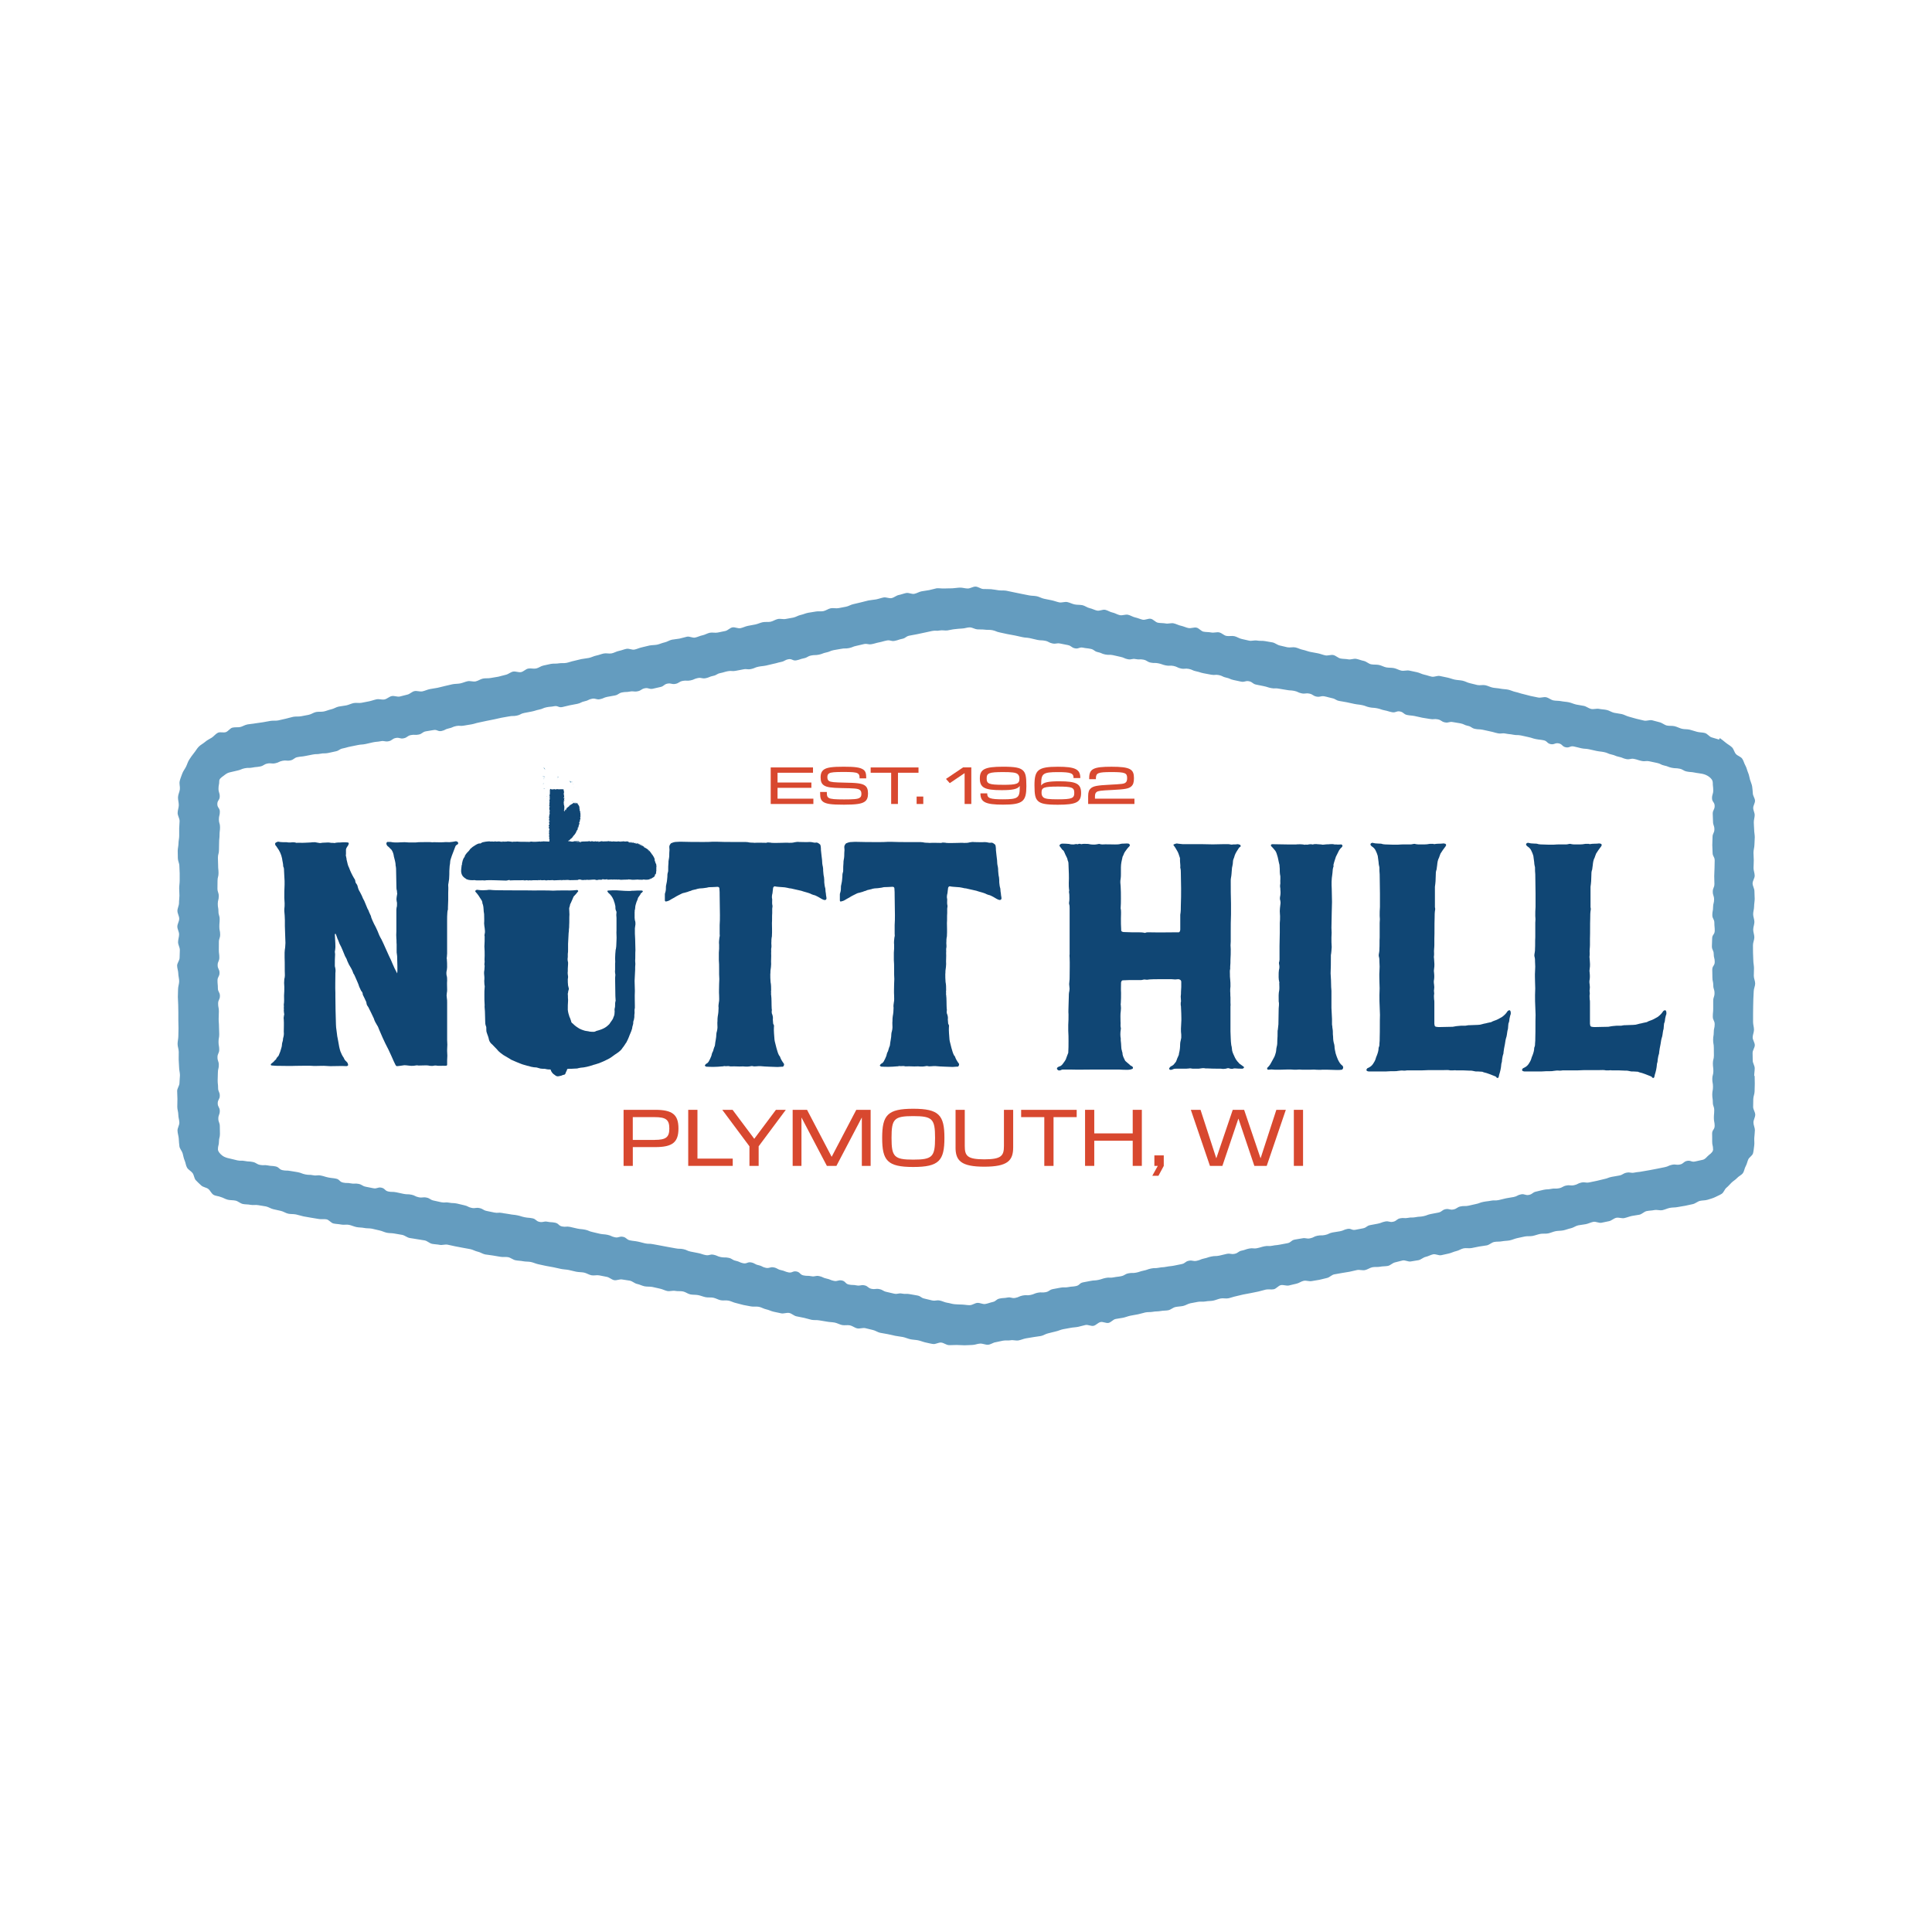 <svg viewBox="0 0 720 720" xmlns="http://www.w3.org/2000/svg" id="Layer_1">
  <defs>
    <style>
      .cls-1 {
        fill: #d8482f;
      }

      .cls-2 {
        fill: #104674;
      }

      .cls-3 {
        fill: #649cbf;
      }
    </style>
  </defs>
  <g>
    <path d="M213.37,298.71s0,.04,0,.05c.05-.05.13-.11.09-.18-.07.08-.09.05-.14.15-.05.02-.1,0-.1-.03-.01.02-.09.01-.1.07.09.03.16,0,.25-.05Z" class="cls-2"></path>
    <path d="M214.15,298.84s-.04-.02-.06-.02l.04.03h.01Z" class="cls-2"></path>
    <path d="M209.8,301.18s.05,0,.07,0c-.05-.02.03-.13-.07,0Z" class="cls-2"></path>
    <path d="M214.16,298.87l-.03-.02s-.02.01-.01.02c.02,0,.03,0,.04,0Z" class="cls-2"></path>
    <path d="M214.8,300.48s-.02,0-.03,0h0s.03,0,.03,0Z" class="cls-2"></path>
    <polygon points="213.64 298.57 213.63 298.58 213.67 298.58 213.64 298.57" class="cls-2"></polygon>
    <path d="M214.33,299.04h-.02c.05.02.03.18.08.21-.01-.05,0-.15-.06-.21Z" class="cls-2"></path>
    <path d="M203.68,301.33s.02-.06.02-.12l-.02.12Z" class="cls-2"></path>
    <path d="M203.64,299.3v-.04s-.02-.02-.03-.03l.03.06Z" class="cls-2"></path>
    <path d="M203.81,293.72h.02s0-.03,0-.04l-.03.04Z" class="cls-2"></path>
    <path d="M208.98,296.83v-.02s-.02.02-.02.04l.02.02v-.03Z" class="cls-2"></path>
    <polygon points="203.71 301.17 203.72 301.15 203.71 301.16 203.71 301.17" class="cls-2"></polygon>
    <path d="M203.7,296.9l.02-.23s-.06.09-.07-.01c-.08.29.06-.06.05.24Z" class="cls-2"></path>
    <path d="M203.66,297.61c-.01-.12-.04,0-.05,0,.02.08.03.1.05,0Z" class="cls-2"></path>
    <path d="M101.71,397.11c.83.1,1.65.1,2.37.1,2.06,0,4.02.1,6.09,0,.52,0,5.78-.1,6.19,0s2.17,0,3.2,0c1.44-.1,3.2.21,4.64.1,1.55,0,3.2-.1,4.64,0h.41c.21-.1.31-.1.41-.21.1-.1.1-.41,0-.62-.1-.41-.31-.62-.62-.93-.52-.41-.72-.82-.93-1.34-.52-.72-.93-1.55-1.24-2.37-.31-.93-.62-2.37-.83-3.82-.1-.31-.1-.72-.21-1.13-.1-.52-.21-.93-.21-1.24-.1-.52-.1-1.13-.21-1.65-.1-.62-.21-1.55-.21-2.27-.1-3.51-.21-7.01-.21-10.52v-1.24c-.1-2.27,0-4.44,0-6.81v-.52c.1-.72.1-1.44-.1-2.17-.1-.21-.1-.41-.1-.82,0-1.24,0-2.68.1-4.02,0-.31-.1-.62-.1-.93.1-.62.21-1.24.21-1.75,0-2.06-.21-3.82-.21-4.85l.31-.1c.21.41.41,1.13.72,1.96.1,0,.62,1.55.72,1.75.93,1.65,1.34,2.99,2.06,4.64.31.52.62,1.03.82,1.75l.62,1.34c.62,1.03,1.14,1.86,1.55,2.99,0,.1,0,.21.1.31.41.52.62,1.24.93,1.86.41,1.03.93,1.96,1.24,3.09.21.52.52,1.13.72,1.55.41.41.62.83.62,1.44.41.72.72,1.55,1.13,2.37.21.31.21.62.31,1.13.1.41.31.72.62,1.13.72,1.34,1.34,2.78,2.06,4.23.21.83.72,1.75,1.24,2.58.31.41.52,1.03.72,1.55.52,1.24,1.86,4.44,3.51,7.53,1.55,3.2,2.58,6.09,2.99,6.09.31.1,1.03-.1,1.44-.1l1.44-.21c1.03,0,1.65.21,2.78.21-.83,0-.83.1.41,0,.21,0,.62,0,.93-.1.52-.1.83-.1,1.13,0h.41c2.37-.1,3.09-.1,3.82.1.41,0,.93.1,1.34,0,.31-.1.62-.1,1.03-.1.31.1.72.1,1.03.1h1.24c.21,0,.41-.1.62,0,.21.1.31-.1.52,0,.52,0,.72-.1.72-.41v-1.65c.1-1.13.1-2.27,0-3.4v-.62c.1-1.24.1-2.37,0-3.51v-14.03c0-.52,0-1.03-.1-1.55l-.1-1.03c0-.41.1-.72.1-1.03.1-.41.1-.72.1-1.13,0-1.13-.1-2.27,0-3.4,0-.72,0-1.34-.21-1.96-.1-.62-.1-1.34.1-1.96l.1-1.03c0-1.03,0-2.06-.1-3.09-.1-.21-.1-.41,0-.62,0-.52.1-.93.1-1.44v-12.17c0-1.03,0-2.17.1-3.2,0-.31.1-.72.21-1.03v-.72c0-.93.1-1.86.1-2.78v-2.58c0-.93.1-1.86,0-2.78,0-.31,0-.62.1-.93.21-1.03.31-2.06.31-3.2,0-.93,0-1.86.1-2.78,0-.62.21-1.24.21-1.86,0-.82.41-1.55.62-2.37l1.34-3.51c.21-.52.52-.52.93-.83,0,0,0-.1.1-.21,0-.1,0-.41-.1-.52-.31-.31-.72-.41-1.03-.31-.83.21-1.44.21-2.17.31-.72,0-1.34-.1-1.96,0-1.24.1-2.58,0-3.82,0-.21,0-.62.1-.93,0-1.03-.1-2.17,0-4.85,0-.41.1-1.03.1-1.55.1h-1.96c-.52,0-1.03-.1-1.55-.1-1.75,0-3.51.31-5.26-.1h-1.24c-.21.1-.41.52-.31.82.1.31.21.52.41.72.62.41.93.93,1.44,1.34.52.72.83,1.65.93,2.58.21.83.52,1.86.62,2.79v.41c.21.93.21,1.65.21,2.58,0,1.75.1,3.4.1,5.16,0,.72,0,1.24.21,1.86,0,.31,0,.52.1,1.03-.1.31-.1.82-.21,1.24-.1.62-.1,1.03,0,1.55.21.62.1,1.24.1,1.86-.1.41-.21.83-.21,1.34v8.04q-.1,1.34,0,2.68c.1.72,0,1.34.1,2.17v2.37c0,.52,0,.93.1,1.34.1.52.1.93.1,1.44,0,1.24.21,4.44,0,5.67-1.55-2.78-1.96-4.44-3.09-6.6-.93-1.96-1.75-4.02-2.78-6.09-.62-1.03-1.03-1.96-1.44-3.09-.21-.52-.41-.93-.72-1.55-.41-.72-.72-1.34-1.13-2.27-.21-.62-.52-1.03-.62-1.75l-.62-1.34c-.21-.52-.31-.93-.62-1.34l-1.24-2.99c-.31-.52-.62-1.13-.93-1.96-.31-.52-.52-1.13-.93-1.75-.41-.72-.52-1.34-.72-2.06-.1-.31-.41-.62-.52-.83-.21-.31-.21-.62-.31-1.13-.1-.21-.21-.52-.41-.72-.72-1.24-1.34-2.48-1.86-3.92-.41-.72-.62-1.75-.83-2.68-.1-.21-.1-.41-.1-.62-.1-.31-.1-.72-.21-1.03-.1-.21-.1-.41,0-.62v-1.86c.1-.52.52-1.13.83-1.55,0-.1.1-.31.21-.52,0-.21,0-.31-.1-.41-.21-.21-1.96-.21-3.09-.1-.41,0-1.14,0-1.65.1-.21.1-.41.1-.52.1-.52-.1-1.03,0-1.44-.1-.41-.1-.72-.1-1.14-.1-.83.1-1.75,0-2.58.21-.1.1-1.86-.31-2.06-.31-.52,0-1.13,0-1.75.1-.52,0-3.3.21-3.82.1h-1.03c-.1,0-.21.1-.41,0-.62-.21-1.34-.21-2.17-.1-.41,0-1.03,0-1.44-.1h-1.24c-.62,0-1.34-.1-1.96-.21l-.72.31c-.21.1-.41.41-.31.62,0,.21.1.31.1.41.31.31.52.62.62.82.93,1.24,1.55,2.58,1.86,4.13.1.93.41,1.86.41,2.78,0,.21.1.41.21.62.1.31.1.72.1,1.03.1,1.34.1,2.58.21,3.92v1.44c-.1,1.65-.1,3.2-.1,4.85.1,1.34.21,2.78,0,4.23v.72c.1,1.13.21,2.27.21,3.4v2.17c.1,2.06.1,4.23.21,6.29,0,.52-.1,1.13-.1,1.65-.1.72-.21,1.34-.21,1.96v1.96c.1,2.17,0,4.33.1,6.5,0,.52-.1,1.03-.21,1.44-.1.93-.1,1.86,0,2.89,0,1.03,0,2.06-.1,3.2,0,1.13.1,2.27-.1,3.4,0,.41.1.72,0,1.13,0,.31.1.72,0,1.03,0,.41.1.72.1,1.03.1.31.1.52,0,.72-.1.52-.21,1.13-.1,1.65.1,1.65,0,3.09,0,4.54.1.83,0,1.65-.21,2.27-.1.31-.1.62-.1.83-.1.31-.1.62-.21.82-.21.52-.1,1.24-.31,1.86q-.41,1.65-1.03,2.99c0,.1-.1.1-.1.21-.21.31-.52.52-.72.83-.1.41-.31.62-.62.82-.31.52-1.34,1.24-1.44,1.34-.1.1-.1.31-.1.41.1.1.21.21.41.21h.31Z" class="cls-2"></path>
    <path d="M239.5,332.36c.1-.08.1-.32-.1-.41s-.31-.08-.41-.08c-1.03,0-2.06,0-2.99.08h-.52c-.62.24-4.71-.08-5.74-.16-1.03,0-2.06,0-2.99.08-.21,0-.31.08-.41.16,0,.08,0,.24.1.32.1.08.21.24.21.32.93.73,1.55,1.62,1.96,2.6.21.41.21.81.41,1.14l.31,1.3c0,.57,0,1.14.21,1.62.1.16.21.41.21.57-.1.73-.1,1.46,0,2.19v4.55c-.1,1.22.1,2.43,0,3.73-.1,1.06,0,2.11-.21,3.17,0,.08,0,.24-.1.32-.1,1.14-.21,2.27-.21,3.33,0,.65.1,1.22,0,1.87v2.35c-.1.65,0,1.3.1,1.87,0,.41-.1.81-.1,1.22,0,2.27.1,4.46.1,6.74,0,.57.1,1.14.1,1.7-.21.65-.21,1.22-.21,1.87,0,.24,0,.57-.1.81-.1.32-.1.57-.1.89.1.32,0,.65,0,.97,0,.49-.1,1.05-.41,1.62-.1.49-.41.97-.72,1.38l-.52.73c-.1.16-.21.41-.41.57-.93.89-1.86,1.7-4.74,2.43-.21.16-.52.24-.82.32-.52,0-1.14,0-1.65-.08-.41-.16-1.75-.24-2.06-.41-.62-.16-1.13-.41-1.65-.65-.21-.08-.31-.16-.41-.24-.83-.49-1.55-1.05-2.17-1.7-.41-.24-.62-.57-.62-.89-.21-.57-.31-1.05-.62-1.62-.31-.89-.52-1.7-.62-2.6,0-1.14,0-2.27.1-3.41v-.49c-.1-.65,0-1.22-.1-1.87,0-.24,0-.49.1-.65,0-.49.21-.97.31-1.38l-.31-1.3c-.1-.73-.1-1.54-.1-2.35.1-.33.1-.65.1-.97-.1-.65-.21-1.3-.1-1.95v-.97c0-.57.1-1.14.1-1.7v-.65c-.21-.73-.21-1.38-.1-1.95v-1.22c.1-.49.1-1.05.1-1.54v-2.19l.21-4.06c.1-.49.1-.81.1-1.3.1-.49.1-1.05.1-1.54.1-1.38,0-2.68.1-4.06,0-.73-.1-1.46-.1-2.19,0-.49.31-.89.31-1.38l.1-.33c.21-.24.52-1.22.72-1.54.21-.41.31-.81.52-1.22.62-.65,1.24-1.3,1.75-2.03q0-.08-.1-.16c0-.16-.31-.32-.52-.24-.83.08-1.65.16-2.58.16-1.55-.08-3.09,0-4.74,0-.62.08-2.27.08-2.99,0-1.75,0-3.3-.08-5.16,0-1.34-.08-14.47,0-15.92-.16-.41-.08-.93-.08-1.44-.08-.72.16-1.44.08-2.17.16-.62,0-1.24-.08-1.96-.16-.21-.08-.41,0-.52.16-.31.08-.41.32-.21.57.83.89,1.44,1.79,2.06,2.84.31.41.52.89.52,1.46l.21.57c.1.49.21.97.21,1.46,0,.65.1,1.3.21,1.95,0,1.14.1,2.35,0,3.49,0,.41.1.73.1,1.05,0,.24.1.49.1.65.1.81.21,1.54,0,2.27-.1.33-.1.57,0,.89,0,1.22,0,2.52-.1,3.73.1,1.14.1,2.27.1,3.41,0,.81-.1,1.46,0,2.27,0,.49-.21,1.05,0,1.54,0,.49-.1.97-.1,1.54-.21.89-.1,1.78,0,2.68v.81c-.1.57,0,1.14,0,1.7,0,.49.21.81.1,1.3-.1.89-.1,1.78-.1,2.68,0,1.38,0,2.76.1,3.98-.1.73.1,1.54.1,2.27,0,1.14.1,2.35.1,3.57,0,.65,0,1.3.31,2.03.1.16.1.32.1.57s0,1.3.1,1.54c.41,1.38.62,1.46.93,3,.21.65.62,1.22,1.24,1.7l.93.97c.41.41.83.81,1.13,1.22.31.41,1.65,1.46,2.06,1.7l2.48,1.46c.21.16.41.32.72.41,1.14.49,2.17.97,3.3,1.38.72.32,1.65.49,2.37.73.1.08.31.08.41.08.72.24,1.34.41,2.06.49.41,0,.72.08,1.03.08.52.16,1.03.32,1.44.41.52.08,1.03.08,1.55.08l.41.08c.31.08.72.16,1.03.16h.72s.03.05.05.07c.26.87.83,1.58,1.57,2,.2.18.41.33.65.42.41.14.83.07,1.24-.05.38-.05.74-.17,1.07-.35.08-.02.16-.04.24-.06.2-.04.43-.06.59-.22.12-.12.18-.29.25-.46.05-.13.1-.26.14-.39.21-.34.37-.72.46-1.12l.55-.08c.72,0,1.55,0,2.37-.08.41,0,.83,0,1.24-.16l.82-.16c1.55-.08,2.99-.49,4.33-.89.31-.16.72-.24,1.03-.32l1.55-.49c.93-.41,1.86-.73,2.58-1.14.93-.41,1.75-.89,2.48-1.46.52-.41,1.14-.81,1.75-1.22.83-.57,1.55-1.22,1.96-1.95.52-.57.83-1.22,1.24-1.79.1-.08.21-.16.21-.33.31-.65.62-1.14.83-1.78.21-.49.31-.89.52-1.3.31-.65.52-1.3.72-1.95,0-.81.52-1.54.41-2.35,0-.16.1-.33.1-.49.21-.41.21-.89.31-1.38,0-.57,0-1.14.1-1.62,0-.57-.1-1.22.1-1.79v-.73c0-1.78-.1-3.57,0-5.44v-.32c0-1.22-.1-2.44-.1-3.65.1-1.46.1-2.43.21-4.22v-.89c.1-.81.1-1.54,0-2.35.1-1.3,0-2.68.1-3.98,0-1.38-.1-2.76-.1-4.14,0-.65-.1-1.3-.1-2.03v-1.95c.1-.49.1-.97.21-1.54,0-.49,0-.97-.21-1.46,0-.32-.1-.57-.1-.89v-2.19c0-.16.1-.32,0-.49.1-.33.21-.65.21-1.06,0-.81.31-1.54.52-2.27.21-.41.41-.89.52-1.38.1-.16.1-.32.31-.49.21-.41.62-.73.72-1.22.31-.16.52-.41.72-.65Z" class="cls-2"></path>
    <path d="M307.59,331.2c0-.21-.1-.31-.1-.41-.21-.72-.21-1.34-.31-1.96,0-.62,0-1.34-.1-1.96-.21-.72-.21-1.55-.31-2.37,0-.52,0-.93-.1-1.44-.21-.82-.31-1.75-.31-2.58l-.21-1.75c-.1-.62-.1-1.24-.21-1.96,0-.41,0-.93-.1-1.44,0-.21-.1-.41-.21-.62-.41-.31-.72-.62-1.24-.72-.41,0-.72.1-1.13,0-.52-.1-.93-.21-1.44-.21-1.34.1-2.58,0-3.92,0-.62-.1-1.13,0-1.75.1-.72.21-1.34.21-2.06.21-.93-.1-1.75,0-2.68,0-1.34,0-2.58.1-3.92,0-.31-.1-.62-.1-.93-.1-.31-.1-.72,0-1.03.1-1.44,0-2.89-.1-4.33,0-.72-.1-1.55,0-2.37-.21-.21-.1-.52,0-.83-.1h-4.74c-2.27,0-4.13,0-6.39-.1h-1.14c-1.13.1-2.37.1-3.61.1-2.89,0-5.78,0-8.66-.1-.62,0-1.24.1-1.86.1-.52.1-.93.21-1.34.41-.1,0-.21.1-.31.21-.31.41-.52.72-.52,1.24.1.72.1,1.44,0,2.17,0,.82,0,1.65-.21,2.58-.1.41-.1.82-.1,1.24-.1.82-.1,1.75-.1,2.58,0,.31,0,.62-.1.83-.21.62-.21,1.13-.21,1.75-.1.83-.1,1.55-.31,2.37-.1.31-.1.72-.21,1.03,0,.93,0,1.75-.31,2.58-.1.21-.1.41-.1.62v2.17c0,.21.21.41.41.41.52-.1.93-.21,1.44-.52.52-.31,1.03-.62,1.65-.93.93-.62,1.86-1.03,2.89-1.55.41-.21.93-.21,1.44-.41.41-.1.82-.21,1.24-.41.41-.1.83-.21,1.13-.41l1.34-.31c.21,0,.1,0,.31-.1.72-.21,1.55-.31,2.27-.31.52-.1,1.03-.1,1.55-.21.62-.21,1.24-.21,1.96-.21s1.55-.1,1.86-.1c.52,0,.72.1.83.52.1.93.1,1.96.1,2.89,0,2.37.1,4.75.1,7.12,0,1.24,0,2.48-.1,3.71v3.4c.1.52,0,.93-.1,1.34-.1.83-.21,1.75-.1,2.58v1.55c0,.41-.1.93-.1,1.44v2.78c.1,1.03.1,2.06.1,3.09v2.17c.1,1.24.1,2.37,0,3.61,0,1.44-.1,2.89,0,4.33,0,.82.1,1.75-.1,2.58-.1.62-.21,1.34-.1,1.96,0,1.03-.1,2.17-.31,3.2-.1.62-.1,1.13-.1,1.75-.1.72,0,1.55,0,2.37,0,.52-.1.93-.21,1.44-.1.31-.21.72-.21,1.03,0,1.44-.41,2.78-.52,4.13l-.1.41c-.31.62-.41,1.24-.62,1.86-.31.52-.52,1.13-.62,1.75-.31.83-.62,1.44-1.03,2.17-.21.31-.41.52-.83.72-.1.1-.31.21-.41.41-.1.1-.21.21-.1.41.1.1.21.21.31.21.1.1.21.1.21.1,1.86.1,3.71.1,5.67-.1.21,0,.52,0,.83-.1s.72.1,1.03,0c.41,0,.83-.1,1.34.1h.41c1.34-.1,2.68.1,4.02,0h.52c.93.1,1.86.1,2.78-.1.21,0,.41-.1.62,0,.72.21,1.44,0,2.17,0h.83c2.06.21,4.23.21,6.29.31.52,0,1.03-.1,1.44-.1h.52c.31-.1.62-.72.41-1.13-.62-.83-1.13-1.65-1.44-2.58-.1-.21-.1-.31-.31-.41-.52-.93-.72-1.86-1.03-2.89l-.62-2.47c0-.21-.1-.41-.1-.62-.1-1.55-.31-3.2-.21-4.74.1-.41,0-.72-.21-1.03-.1-.21-.1-.31-.1-.52,0-.41-.1-.83-.1-1.24.1-.62,0-1.24-.21-1.86-.21-.41-.21-.72-.21-1.13.1-.31.1-.72,0-1.03-.1-1.75,0-3.51-.21-5.16-.1-.21,0-.41,0-.72-.1-.31,0-.62,0-1.03,0-1.03,0-1.96-.21-2.99-.1-1.03-.1-2.06-.1-2.99.1-.52,0-1.03.1-1.55.1-.72.21-1.44.21-2.17-.1-1.34.1-2.68,0-4.13.1-.62-.1-1.44.1-2.06.1-.72-.1-1.44,0-2.17,0-.52,0-1.03.1-1.55.1-.21.1-.52.1-.82.1-1.55,0-2.99,0-4.54.1-1.24,0-2.48.1-3.71v-1.24c0-.41,0-.72.1-1.13v-.41c-.21-.72-.1-1.55-.1-2.37-.21-.72-.1-1.55.1-2.27.1-.62.1-1.24.21-1.75,0-.1,0-.31.1-.41,0-.1.31-.41.52-.41.83.21,1.86.21,2.89.31.52,0,1.13.1,1.65.21.31.1.62.1.93.21.41,0,.83.1,1.24.21l3.2.72c1.13.41,2.27.62,3.3,1.03.41.21.83.41,1.24.52.62.1,1.13.41,1.75.72.62.31,1.13.72,1.65.93.21.1.41.21.62.21.31.1.41,0,.62-.1.1-.1.21-.31.21-.41,0-.62-.21-1.13-.21-1.75-.1-.62-.21-1.24-.21-1.86Z" class="cls-2"></path>
    <path d="M313.4,335.95c.52-.1.93-.21,1.44-.52.52-.31,1.03-.62,1.65-.93.93-.62,1.86-1.03,2.89-1.55.41-.21.93-.21,1.44-.41.41-.1.83-.21,1.24-.41.41-.1.83-.21,1.13-.41l1.34-.31c.21,0,.1,0,.31-.1.72-.21,1.55-.31,2.27-.31.52-.1,1.03-.1,1.55-.21.62-.21,1.24-.21,1.96-.21s1.55-.1,1.86-.1c.52,0,.72.1.83.52.1.93.1,1.96.1,2.89,0,2.37.1,4.75.1,7.12,0,1.24,0,2.48-.1,3.71v3.4c.1.52,0,.93-.1,1.34-.1.83-.21,1.75-.1,2.58v1.55c0,.41-.1.93-.1,1.44v2.78c.1,1.03.1,2.06.1,3.09v2.17c.1,1.24.1,2.37,0,3.61,0,1.44-.1,2.89,0,4.33,0,.82.1,1.75-.1,2.58-.1.62-.21,1.34-.1,1.96,0,1.03-.1,2.17-.31,3.2-.1.62-.1,1.13-.1,1.75-.1.72,0,1.55,0,2.37,0,.52-.1.93-.21,1.44-.1.31-.21.72-.21,1.03,0,1.44-.41,2.78-.52,4.13l-.1.41c-.31.62-.41,1.24-.62,1.86-.31.52-.52,1.13-.62,1.75-.31.83-.62,1.44-1.03,2.17-.21.31-.41.52-.83.72-.1.1-.31.21-.41.41-.1.1-.21.21-.1.41.1.1.21.21.31.21.1.1.21.1.21.1,1.86.1,3.71.1,5.67-.1.21,0,.52,0,.83-.1.31-.1.72.1,1.03,0,.41,0,.83-.1,1.34.1h.41c1.34-.1,2.68.1,4.02,0h.52c.93.1,1.86.1,2.78-.1.21,0,.41-.1.62,0,.72.21,1.44,0,2.17,0h.83c2.06.21,4.23.21,6.29.31.52,0,1.03-.1,1.45-.1h.52c.31-.1.62-.72.41-1.13-.62-.83-1.13-1.65-1.45-2.58-.1-.21-.1-.31-.31-.41-.52-.93-.72-1.86-1.03-2.89l-.62-2.47c0-.21-.1-.41-.1-.62-.1-1.55-.31-3.2-.21-4.74.1-.41,0-.72-.21-1.03-.1-.21-.1-.31-.1-.52,0-.41-.1-.83-.1-1.24.1-.62,0-1.24-.21-1.86-.21-.41-.21-.72-.21-1.13.1-.31.1-.72,0-1.03-.1-1.75,0-3.51-.21-5.16-.1-.21,0-.41,0-.72-.1-.31,0-.62,0-1.03,0-1.03,0-1.96-.21-2.99-.1-1.03-.1-2.06-.1-2.99.1-.52,0-1.03.1-1.55.1-.72.21-1.44.21-2.17-.1-1.34.1-2.68,0-4.13.1-.62-.1-1.44.1-2.06.1-.72-.1-1.44,0-2.17,0-.52,0-1.03.1-1.55.1-.21.1-.52.1-.82.1-1.55,0-2.99,0-4.54.1-1.24,0-2.48.1-3.71v-1.24c0-.41,0-.72.1-1.13v-.41c-.21-.72-.1-1.55-.1-2.37-.21-.72-.1-1.55.1-2.27.1-.62.1-1.24.21-1.75,0-.1,0-.31.1-.41,0-.1.31-.41.52-.41.83.21,1.86.21,2.89.31.52,0,1.13.1,1.65.21.31.1.62.1.93.21.41,0,.83.1,1.24.21l3.2.72c1.14.41,2.27.62,3.3,1.03.41.21.83.41,1.24.52.62.1,1.13.41,1.75.72.62.31,1.13.72,1.65.93.21.1.41.21.62.21.31.1.41,0,.62-.1.1-.1.21-.31.21-.41,0-.62-.21-1.13-.21-1.75-.1-.62-.21-1.24-.21-1.86,0-.21-.1-.31-.1-.41-.21-.72-.21-1.34-.31-1.96,0-.62,0-1.34-.1-1.96-.21-.72-.21-1.55-.31-2.37,0-.52,0-.93-.1-1.44-.21-.82-.31-1.75-.31-2.58l-.21-1.75c-.1-.62-.1-1.24-.21-1.96,0-.41,0-.93-.1-1.44,0-.21-.1-.41-.21-.62-.41-.31-.72-.62-1.24-.72-.41,0-.72.1-1.13,0-.52-.1-.93-.21-1.44-.21-1.34.1-2.58,0-3.92,0-.62-.1-1.14,0-1.75.1-.72.21-1.34.21-2.06.21-.93-.1-1.75,0-2.68,0-1.34,0-2.58.1-3.92,0-.31-.1-.62-.1-.93-.1-.31-.1-.72,0-1.03.1-1.44,0-2.89-.1-4.33,0-.72-.1-1.55,0-2.37-.21-.21-.1-.52,0-.83-.1h-4.75c-2.27,0-4.13,0-6.39-.1h-1.13c-1.14.1-2.37.1-3.61.1-2.89,0-5.78,0-8.66-.1-.62,0-1.24.1-1.86.1-.52.1-.93.21-1.34.41-.1,0-.21.1-.31.21-.31.41-.52.72-.52,1.24.1.72.1,1.44,0,2.17,0,.82,0,1.65-.21,2.58-.1.41-.1.82-.1,1.24-.1.82-.1,1.75-.1,2.58,0,.31,0,.62-.1.83-.21.62-.21,1.13-.21,1.75-.1.83-.1,1.55-.31,2.37-.1.31-.1.72-.21,1.03,0,.93,0,1.75-.31,2.58-.1.21-.1.41-.1.62v2.17c0,.21.21.41.41.41Z" class="cls-2"></path>
    <path d="M461.89,396.4c-.21-.31-.52-.62-.73-.83-.73-.83-1.14-1.87-1.56-2.81-.21-.42-.31-.83-.42-1.25-.1-.73-.1-1.35-.31-1.97-.1-.83-.21-1.77-.21-2.6s-.1-1.77-.1-2.6v-9.35c.1-.42,0-.94,0-1.35v-1.97c-.1-.73,0-1.45-.1-2.18,0-.62,0-1.25.1-1.87,0-.94,0-1.77-.1-2.6-.1-.73-.1-1.35-.1-1.97s-.1-1.35.1-1.98v-.83c.1-.94.1-1.77.1-2.6.1-1.35.1-2.7.1-3.95-.1-.94-.1-1.87,0-2.81v-3.74c0-2.08,0-4.16.1-6.34v-4.05c-.1-2.91-.1-5.72-.1-8.42,0-.42,0-.83.1-1.25.21-.94.21-1.97.31-2.91,0-.52.1-1.04.21-1.46.1-.52.21-1.04.21-1.66,0-.31.1-.73.21-.94.21-.42.31-.83.42-1.25.31-.94.94-1.87,1.56-2.81,0-.1.21-.21.31-.31.1-.1.21-.21.31-.21.1-.21.1-.52-.21-.73-.1,0-.21-.1-.42-.1-.1-.1-.31-.1-.42-.1-.52.1-1.14.1-1.77.1-.52.21-1.14-.1-1.66-.1h-2.18c-2.08.1-5.3.1-7.38,0h-6.76c-.52,0-1.14,0-1.66-.1-.31,0-.62-.1-.93-.1-.21-.1-.42-.1-.62,0-.21,0-.42.1-.62.21-.31,0-.42.21-.31.42.52.62.93,1.35,1.35,2.08.52.83.62,1.56.94,2.39l.1.31v.83c0,.94.21,1.87.1,2.7.21.73.21,1.35.21,1.87,0,2.08.1,3.95.1,5.92,0,2.08,0,4.16-.1,6.34,0,1.14,0,2.29-.21,3.43v5.4c0,.21,0,.42-.1.62,0,.21-.31.52-.42.52h-.83c-2.81,0-5.72.1-10.6,0-.73,0-.42,0-1.14.21-.21,0-.42,0-.62-.1-.52-.1-1.14-.1-1.77-.1-1.77,0-3.64,0-5.4-.1-.21,0-.42,0-.62-.1-.21,0-.42-.21-.52-.42v-.42c-.1-1.35-.1-2.7-.1-4.16,0-1.04.1-2.08,0-3.22-.1-.21-.1-.42-.1-.62.1-1.25.1-2.39.1-3.64,0-1.56,0-3.01-.1-4.47-.1-.94-.21-1.87,0-2.81.1-.62.1-1.14.1-1.87v-2.39c0-1.35.31-2.6.62-3.95l.31-.62c.1-.42.31-.73.52-1.14.52-.73.93-1.35,1.56-1.98.1-.1.21-.21.31-.42.1-.21-.21-.73-.52-.73-.62-.1-1.25,0-1.77,0-.42,0-.73,0-1.14.1-.62.21-1.35.21-2.08.21-1.66,0-3.22-.1-4.78,0-.42,0-.73-.1-1.14-.21-1.56.31-1.77.31-3.01.21-.21,0-.42-.1-.62-.1-.31-.1-.62-.1-.83-.1-.73,0-1.45-.1-2.18.1l-.42-.1c-.21-.1-.42,0-.62,0-.21.1-.31.21-.42.1-.52-.1-.94,0-1.35.1-.52,0-1.04,0-1.45-.1-.21-.1-.31-.1-.52-.1-.73-.1-1.56-.1-2.39-.1-.21,0-.52.1-.73.31-.31.21-.31.52-.1.73l.94,1.25c.42.21.62.62.83,1.14.21.42.31.83.52,1.14.31.52.52,1.04.62,1.66.31.62.31,1.14.31,1.77.1,2.29.21,4.47.1,6.65,0,.94,0,1.77.1,2.49.1.21.1.31,0,.52-.1.42.1.94.1,1.46,0,.94.1,1.87-.1,2.81v.52c.21.52.21,1.04.21,1.56v17.25c-.1.42,0,.83,0,1.25.1,2.39,0,4.78,0,7.17,0,.62,0,1.14-.1,1.77-.1.62-.1,1.14,0,1.77.1.52.1,1.14,0,1.66-.21.83-.21,1.66-.21,2.39,0,1.14-.1,2.18-.1,3.33,0,.94-.1,1.97,0,3.01,0,1.35,0,2.6-.1,3.95v2.18c.1,1.25.1,2.6.1,3.85,0,1.56,0,3.01-.1,4.37-.31.83-.62,1.56-.93,2.49-.21.42-.52.83-.83,1.25-.42.62-.83,1.14-1.56,1.35-.21,0-.42.21-.62.31-.1,0-.1.1-.1.1-.21.21-.21.42-.1.62.31.42.62.52,1.04.42.31,0,.62-.31,1.04-.31h2.81c3.01.1,5.92,0,8.94,0h9.15c1.14.1,2.29.1,3.43.1.52,0,1.04-.1,1.56-.31.21,0,.42-.52.21-.73l-.31-.31c-.42-.1-.73-.42-1.04-.73-.42-.31-.83-.73-1.45-1.25l-.31-.62c-.42-.83-.73-1.56-.73-2.39,0-.21-.21-.52-.21-.83-.1-.31-.21-.62-.21-1.04,0-.52-.1-1.04-.1-1.66,0-.52-.21-1.14-.1-1.66-.21-1.14-.21-2.29,0-3.53,0-.21.1-.42,0-.62-.21-.73,0-1.56-.1-2.39,0-1.25-.1-2.6.1-3.85.1-.73.1-1.46,0-2.18,0-.21-.1-.42,0-.62.1-1.35.1-2.7.1-3.95-.1-1.35,0-2.6,0-3.95,0-.1.1-.1.1-.21,0-.21.31-.52.52-.52,1.56-.1,3.01-.1,4.57-.1h2.39c.31-.1.73-.1,1.04-.21.42,0,.73.1,1.04.1.94-.21,3.74-.21,4.57-.21h4.57c.42,0,.94.1,1.35.1s.83-.1,1.25-.1c.62.1,1.04.42,1.04.94v1.97c0,.62-.1,1.14-.1,1.77,0,.52,0,1.14-.1,1.77,0,.52.1,1.14.1,1.66,0,.21,0,.42-.1.62v.94c.1.21.1.52.1.83,0,.73.1,1.46.1,2.18,0,1.14.1,2.29,0,3.43-.1,1.56-.21,3.12,0,4.57v1.14c-.1.31-.1.73-.21,1.04-.1.42-.21.83-.21,1.35,0,1.14-.1,2.29-.42,3.43,0,.52-.21.94-.42,1.35s-.31.73-.42,1.04c-.1.42-.31.83-.62,1.14-.31.42-.62.83-1.04,1.04-.42.21-.83.42-1.04.83-.1.1-.21.21-.1.31,0,.31.21.42.42.42h.42l.83-.31c.21-.1.52-.1.83-.1h2.81c.73,0,1.46,0,2.18-.1.21-.1.42,0,.62,0,.42.1.73.1,1.14.1h1.66c.52-.1,1.04-.1,1.56-.21.31,0,.73,0,1.04.1h.62c1.25.1,3.43.1,4.57.1.42,0,.83,0,1.35.1.62,0,1.25-.1,1.87-.31.31.1.62.1.83.21.42.1.94.1,1.35-.1h.42c.93.1,1.87.1,2.81.1q.1,0,.21-.1c.1-.1.21-.1.31-.31.1-.1,0-.21-.1-.31l-1.56-1.14Z" class="cls-2"></path>
    <path d="M500.24,397.12c-.83-.62-1.25-1.45-1.66-2.29-.31-.73-.62-1.56-.83-2.29-.21-.94-.42-1.87-.42-2.7,0-.21-.1-.42-.1-.62-.31-.94-.42-1.87-.42-2.81-.1-.62-.1-1.35-.1-1.97,0-.73-.21-1.35-.21-2.08-.1-.21-.1-.52-.1-.83v-1.77c-.1-1.35-.1-2.7-.21-4.16v-6.34c0-.52-.1-.94-.1-1.35,0-1.77-.1-3.43-.21-5.2.1-1.97.1-4.05.1-5.92v-.83c.21-1.04.21-1.97.31-3.01-.1-1.14-.1-2.39-.1-3.53.1-1.25.1-2.39,0-3.64,0-2.6.21-8.83.21-9.67,0-1.56-.1-3.22-.1-4.88-.1-1.77-.1-3.53.21-5.4,0-.31.1-.52.1-.94,0-.52.1-1.25.31-1.87.1-.1.1-.42,0-.62.21-1.04.62-2.08.93-3.12l.83-1.66c.31-.73.73-1.35,1.35-1.87l.21-.31c.1-.21.1-.31,0-.42-.1-.21-.42-.42-.52-.31-.62,0-1.25.1-1.56,0h-.83c-.62-.21-1.25-.1-1.87-.1-.52.1-1.04,0-1.56.1-.52,0-1.04.21-1.45,0-.52,0-1.04-.1-1.56-.1-.42-.1-.83,0-1.25,0-.21.1-.31.1-.52.1-.73-.21-1.35,0-2.08.1-.62-.21-1.04.21-.83,0-1.04-.21-2.18-.21-3.33-.1h-2.81c-1.97,0-3.95-.1-5.92-.1h-.21l-.21.21c-.21.1-.1.31,0,.52.42.42.83.83,1.14,1.25.62.62.83,1.25,1.04,1.98.42,1.14.52,2.29.83,3.43.1.21.1.42.1.62.1.73.1,1.56.1,2.29,0,.52.1,1.14.21,1.66v1.14c-.1.73.1,1.46-.1,2.18v.62c.1.31.1.73.1,1.04.1.94.1,1.77-.1,2.6-.1.52-.1,1.04.1,1.56.1.52.1,1.04,0,1.45-.1.83-.21,1.66-.21,2.39s.1,1.35.1,1.87c0,.94,0,1.77-.1,2.6v3.53c0,1.66-.1,3.33-.1,4.99v5.09c0,.42-.1.73-.21,1.14,0,.21,0,.52.1.83.1.52.1,1.25-.1,1.87,0,.31-.1.62-.1,1.04,0,1.14-.1,2.29.21,3.43,0,.21.1.31,0,.42,0,.94.1,1.77,0,2.6-.31,1.35-.21,2.7-.21,3.95,0,.31,0,.62.1.83v.83c0,.42-.1.83-.1,1.25,0,1.97-.1,3.95-.1,5.92-.1.62-.1,1.25-.21,1.97-.1.21-.1.52-.1.94,0,1.04,0,1.97-.1,3.01,0,.83,0,1.66-.21,2.39-.1.42-.21.94-.21,1.35,0,.31-.1.52-.1.73-.21.73-.42,1.56-.83,2.18l-.62,1.14c-.42.83-.83,1.56-1.45,2.18l-.31.31c-.1.21-.1.42.1.62,0,0,.1.1.21.1.42,0,.83-.1,1.25-.1s.83.1,1.35.1h1.66c1.87,0,3.64-.21,5.51,0h.62c.83-.1,1.56-.1,2.39,0h2.7c.73,0,1.56-.1,2.39,0,.73,0,1.46.1,2.18,0h2.18c1.14,0,2.29.1,3.43.1.62,0,1.14,0,1.77-.1.42-.1.73-.83.42-1.25-.1-.1-.1-.31-.21-.31Z" class="cls-2"></path>
    <path d="M562.29,376.54c-.31.1-.52.31-.62.52-.52.83-1.25,1.46-1.98,1.98-.93.52-1.77,1.04-2.81,1.35-.42.1-.73.31-1.14.52l-1.46.31c-.62.21-1.14.21-1.77.42-.62.21-1.25.31-1.87.31-.94,0-1.77.1-2.6.1-.52,0-.93,0-1.35.1-.31.1-.52.1-.83.1h-1.35c-.83.1-1.66.1-2.6.31-.31.1-.73.1-1.04.1-1.56,0-3.22.1-4.78.1-.31,0-.62-.1-.83-.1-.31,0-.62-.31-.62-.52s-.1-.42-.1-.62v-7.9c0-.42,0-.83-.1-1.25,0-.62-.1-1.14,0-1.77.1-.31,0-.52,0-.83s-.1-.62,0-.94c.1-.62.1-1.25,0-1.87-.1-.42-.1-.94-.1-1.35.21-1.04.21-1.98.1-3.01-.1-.52-.1-1.04,0-1.56.21-1.14.1-2.39,0-3.64-.1-.52-.1-1.04,0-1.56v-.62c-.1-1.04.1-1.98.1-3.01v-2.39c.1-2.49,0-5.09.1-7.59,0-1.14,0-2.18.21-3.33,0-.21,0-.52-.1-.83v-7.59c.21-1.35.31-2.81.31-4.16,0-.73,0-1.56.31-2.29.1-.52.1-1.04.21-1.56.1-1.04.21-1.98.73-2.91.1-.21.1-.42.21-.62l.31-.83c.42-.73,1.25-1.87,1.97-2.81,0-.1,0-.21.1-.21.1-.21-.1-.52-.21-.62-.42-.1-.73-.21-1.14-.1-.93.1-1.97,0-3.01.21-.1,0-.31,0-.42-.1h-1.25c-1.46.31-2.91.21-4.36.21-.42,0-.83-.1-1.35-.21-.52,0-.93.21-1.45.21h-1.98c-.93,0-1.87,0-2.81.1h-1.77c-1.04,0-1.98-.1-3.01-.1-.31,0-.62-.1-.83-.1-.52-.21-1.04-.21-1.56-.21-.83,0-1.56-.1-2.39-.31-.1.1-.21.1-.42.21-.21.21-.31.42-.1.73.21.31.52.52.83.73.42.31.83.83,1.04,1.35.31.62.52,1.14.73,1.87l.31,2.29c0,.52.1,1.04.21,1.56.1.21.1.42.1.62,0,.83,0,1.56.1,2.39,0,2.39.1,4.78.1,7.17v4.99c-.1,1.14-.1,2.18-.1,3.33.1.83.1,1.66,0,2.6v5.4c-.1,1.46,0,2.91-.1,4.37,0,.42,0,.83-.1,1.25-.1.52-.21,1.04-.1,1.56.21.62.21,1.25.21,1.98.1,1.14.1,2.39,0,3.64-.1,1.25,0,2.49,0,3.74.1,1.66.1,3.33,0,4.99,0,1.56,0,3.01.1,4.57,0,.94.1,1.87.1,2.81-.1,2.81,0,5.61-.1,8.52,0,.73,0,1.45-.1,2.18,0,.31,0,.73-.1,1.04-.1.21-.21.42-.21.62,0,.94-.31,1.87-.62,2.7-.21.52-.42.94-.52,1.45-.21.62-.52,1.14-.94,1.77-.42.62-.93,1.04-1.56,1.35l-.62.31s-.1.1-.1.21l-.21.31c0,.21.31.52.42.52l.42.1h6.55c1.04-.1,2.18-.1,3.22-.1.42,0,.73,0,1.14-.1.73-.1,1.46-.21,2.18-.1.42,0,.83,0,1.25-.1h5.61c1.45-.1,2.91-.1,4.36-.1h3.74c.73,0,1.56-.1,2.39.1h1.04c.42,0,.73-.1,1.14,0h2.6c.73,0,1.56.1,2.39.1.83-.1,1.56.21,2.39.31h.83c.52,0,1.04.1,1.56.1.31.1.42.21.52.21,1.45.31,2.81.94,4.16,1.45.31.1.52.21.62.52.1,0,.21.1.21.1.21.1.52,0,.52-.21.1-.21.21-.52.21-.83.42-1.25.73-2.6.83-4.05,0-.21.1-.52.21-.83l.1-1.04c.1-.62.21-1.35.42-1.87.1-.21.1-.52.1-.73.1-.94.31-1.97.52-3.01.1-.94.31-1.98.62-2.91.21-.94.21-1.87.52-2.81,0-.42.1-.83.1-1.25,0-.52.1-.94.31-1.35,0-.21.1-.42.1-.62,0-.52.21-1.14.31-1.66.1-.21.1-.42.21-.62v-.62c0-.31-.1-.42-.21-.62-.1-.21-.31-.21-.52-.1Z" class="cls-2"></path>
    <path d="M620.28,376.54c-.31.1-.52.31-.62.52-.52.83-1.25,1.46-1.98,1.98-.93.52-1.77,1.04-2.81,1.35-.42.1-.73.31-1.14.52l-1.46.31c-.62.21-1.14.21-1.77.42-.62.21-1.25.31-1.87.31-.94,0-1.77.1-2.6.1-.52,0-.93,0-1.35.1-.31.1-.52.1-.83.1h-1.35c-.83.1-1.66.1-2.6.31-.31.1-.73.1-1.04.1-1.56,0-3.22.1-4.78.1-.31,0-.62-.1-.83-.1-.31,0-.62-.31-.62-.52s-.1-.42-.1-.62v-7.9c0-.42,0-.83-.1-1.25,0-.62-.1-1.14,0-1.77.1-.31,0-.52,0-.83s-.1-.62,0-.94c.1-.62.1-1.25,0-1.87-.1-.42-.1-.94-.1-1.35.21-1.04.21-1.98.1-3.01-.1-.52-.1-1.04,0-1.56.21-1.14.1-2.39,0-3.64-.1-.52-.1-1.04,0-1.56v-.62c-.1-1.04.1-1.98.1-3.01v-2.39c.1-2.49,0-5.09.1-7.59,0-1.14,0-2.18.21-3.33,0-.21,0-.52-.1-.83v-7.59c.21-1.35.31-2.81.31-4.16,0-.73,0-1.56.31-2.29.1-.52.1-1.04.21-1.56.1-1.04.21-1.98.73-2.91.1-.21.1-.42.21-.62l.31-.83c.42-.73,1.25-1.87,1.97-2.81,0-.1,0-.21.1-.21.1-.21-.1-.52-.21-.62-.42-.1-.73-.21-1.14-.1-.94.1-1.97,0-3.01.21-.1,0-.31,0-.42-.1h-1.25c-1.46.31-2.91.21-4.36.21-.42,0-.83-.1-1.35-.21-.52,0-.93.21-1.45.21h-1.98c-.93,0-1.87,0-2.81.1h-1.77c-1.04,0-1.98-.1-3.01-.1-.31,0-.62-.1-.83-.1-.52-.21-1.04-.21-1.56-.21-.83,0-1.56-.1-2.39-.31-.1.1-.21.1-.42.21-.21.21-.31.42-.1.73.21.31.52.52.83.73.42.31.83.83,1.04,1.35.31.62.52,1.14.73,1.87l.31,2.29c0,.52.1,1.04.21,1.56.1.21.1.42.1.62,0,.83,0,1.56.1,2.39,0,2.39.1,4.78.1,7.17v4.99c-.1,1.14-.1,2.18-.1,3.33.1.83.1,1.66,0,2.6v5.4c-.1,1.46,0,2.91-.1,4.37,0,.42,0,.83-.1,1.25-.1.52-.21,1.04-.1,1.56.21.62.21,1.25.21,1.98.1,1.14.1,2.39,0,3.64-.1,1.25,0,2.49,0,3.74.1,1.66.1,3.33,0,4.99,0,1.56,0,3.01.1,4.57,0,.94.1,1.87.1,2.81-.1,2.81,0,5.61-.1,8.52,0,.73,0,1.45-.1,2.18,0,.31,0,.73-.1,1.04-.1.21-.21.42-.21.62,0,.94-.31,1.87-.62,2.7-.21.52-.42.94-.52,1.45-.21.62-.52,1.14-.93,1.77-.42.62-.93,1.04-1.56,1.35l-.62.31s-.1.1-.1.21l-.21.31c0,.21.31.52.42.52l.42.1h6.55c1.04-.1,2.18-.1,3.22-.1.42,0,.73,0,1.14-.1.73-.1,1.46-.21,2.18-.1.42,0,.83,0,1.25-.1h5.61c1.45-.1,2.91-.1,4.36-.1h3.74c.73,0,1.56-.1,2.39.1h1.04c.42,0,.73-.1,1.14,0h2.6c.73,0,1.56.1,2.39.1.83-.1,1.56.21,2.39.31h.83c.52,0,1.04.1,1.56.1.31.1.42.21.52.21,1.45.31,2.81.94,4.16,1.45.31.1.52.21.62.52.1,0,.21.1.21.1.21.1.52,0,.52-.21.1-.21.21-.52.21-.83.42-1.25.73-2.6.83-4.05,0-.21.1-.52.21-.83l.1-1.04c.1-.62.21-1.35.42-1.87.1-.21.1-.52.1-.73.1-.94.31-1.97.52-3.01.1-.94.31-1.98.62-2.91.21-.94.21-1.87.52-2.81,0-.42.1-.83.1-1.25,0-.52.1-.94.31-1.35,0-.21.1-.42.1-.62,0-.52.21-1.14.31-1.66.1-.21.1-.42.21-.62v-.62c0-.31-.1-.42-.21-.62-.1-.21-.31-.21-.52-.1Z" class="cls-2"></path>
    <path d="M235.8,314.05c.28-.01.61-.05.46-.18-.29.06-.35,0-.66.09-.23-.03-.4-.09-.36-.12-.09.02-.37-.04-.5.02.3.09.68.12,1.09.13.08.04,0,.05-.03.07Z" class="cls-2"></path>
    <path d="M238.9,314.75c-.08-.03-.14-.05-.2-.06l.18.07h.02Z" class="cls-2"></path>
    <path d="M216.48,313.63c-.06-.07.54-.09-.19-.08.09.03.14.06.19.08Z" class="cls-2"></path>
    <path d="M239.01,314.81l-.13-.06s-.03.02,0,.04c.03-.01.07,0,.13.02Z" class="cls-2"></path>
    <path d="M200.61,328.11c-.12-.03-.24-.05-.37-.06-.03,0-.06.01-.08.02l.44.04Z" class="cls-2"></path>
    <path d="M172.71,326.78s0,0,0,0c-.02-.02-.03-.03-.05-.04l.05.05Z" class="cls-2"></path>
    <path d="M173.7,327.48c.52.29-.35-.11.02.14.66.26,1.21.37,1.73.39.48.02.92.03,1.44-.02.8.25,2.85-.02,3.94.14l-.06-.06c.28-.06.34.03.55.05-.03-.05-.3-.05-.13-.09,2.38-.07,4.9.09,7.34.14.89.02.51-.31,1.63-.16l-.32.11c1.8-.13,3.68,0,5.44-.11-.1.03-.11.06-.28.06.37.08,1.37,0,1.38-.06.27,0,.06.06.23.09.37.05.94-.1,1.13-.02.03.01-.1.03-.17.03.24-.04,1.13,0,.9-.08.66.04,1.26-.04,1.79.01.34-.1,1.13.05,1.24-.1-.05.15,1.16.12,1.58.05-.14.05.36.05.2.11.48,0,.91-.03.83-.11.88.18,1.76-.14,2.26.09,1.42-.08,2.73-.14,4-.17-.05.15-1.41.01-1.35.17,1.21-.06,1.91-.19,3.1-.15.31.02-.18.07-.28.09,1.21-.06,2.33.01,3.41-.07,0,.01-.12.03-.23.04.21,0,.49.02.47-.05l-.21.02c-.34-.1.84-.21.88-.26-.36.2,1.06.05.49.3.14-.01.31-.05.28-.09.21.01.27.04.06.09.76-.04.49-.11,1.18-.11,0,.03-.14.05-.21.08.35-.06.7-.13,1.28-.1-.04.02.03.05-.14.05,1,0,1.7-.17,2.79-.11-.32.14.37.05.43.17l.59-.04-.24-.06c.51,0,.97-.09,1.41-.05l-.38.05.96-.02-.55-.05c.52-.06-.06-.16.63-.12-.14.01.52,0,.78.07h0c.25-.04.52-.08.9-.05.1.04-.08.14-.01.16.25-.1,1.21-.03,1.52-.14-.11.03-.11.09-.08.1l.21-.08c.24.03.27.04.23.09.72.02-.23-.16.62-.09-.07,0-.03.02-.17.03.86.04,1.65-.05,2.44-.01.23.12-.69.03-.42.14,1.13-.02,2.35-.15,3.44-.12h-.2c.15-.19.82.07,1.37,0-.14.01-.18.1-.14.08.75.03,1.54-.04,2.67-.1l-.14.05c.44.04,1.17.02,1.64.04.14-.05.42-.04.25-.1.74.11,1.42.14,2.15,0,.71-.17,1.29-.54,1.86-.94-.12.11-.27.3-.17.21.3-.27.54-.58.74-.93-.11.04-.12.11-.31.27.09-.19.21-.45.32-.68-.18.48.12.06.24-.14-.04.03-.03-.06-.06-.05.31-.53-.08-.13.16-.9l.03.05c.02-.31-.05-.58-.06-.9.08-.14.06.32.13.34-.03-.46-.19-.89-.19-1.3.06.19.1.46.12.65.09-.45.02-.51,0-.83,0,0,0-.01,0-.02,0-.1-.02-.23-.03-.41l.03.41c-.02-.24-.04-.49-.09-.73l.02.2c-.36-.5-.33-1.12-.76-1.78.39.64.12.09.23.1-.03-.2-.14-.48-.08-.42-.24-.29-.19-.6-.56-.98.02-.04-.2-.34-.09-.31-.27-.4.01.13-.04.11-.45-.57-.88-1.51-1.75-2.15-.63-.51-.88-.58-1.42-.88-.08-.05-.15-.1-.23-.15-.09-.11.28.04.28.05-.36-.28-.65-.47-1.05-.63.09.01.02-.05-.08-.14-.32-.14-.26,0-.65-.23.08,0,.2,0,.37.03-.38-.17-.79-.23-1.19-.35-.09-.09.27,0,.42.02-.45-.17-1.2-.31-1.36-.26l.29.11c-.17-.04-.07-.1.06-.08.42.03.56.18.57.23-.1-.03-.19-.05-.29-.07.23.27,1.15.35,1.68.65h-.23c-1.34-.62-2.83-.99-4.4-.99h-.06c.03-.05.08-.11.08-.16.04.01.08.03.18.03l.17-.1h-.37s0,.01,0,.02c-.05-.07-.22-.13-.65-.18l-.66.09-.21-.08h.55c-.31-.08-.51-.01-.74.03-.05-.04-.15-.07-.28-.08l-.65.15c-.08-.06.29-.12-.14-.15-.3.07.29.14-.21.18-.32-.07-.22-.13-.59-.07-.05-.04.03-.07.17-.08-.33.05-.87.02-1.04.1-.33-.09-1.11.02-1.08-.12-.1.04-.58.12-.88.12.55-.18-1.13-.01-.99-.2-.41.16-1.48.07-2.2.16.04-.01.12-.04.18-.03-.41-.01-.53-.06-.79-.09-.05.13-.69.16-1.03.24-.5-.13.3-.15.15-.27.03.11-.87.11-.7.19-.38-.08-.33-.04-.53-.15-.07.16-.36.03-.67.13-.55-.08-.14-.15-.75-.1-.29-.05.25-.11.25-.11-.62,0-.29.12-.42.19-.74.03-.34-.09-.59-.15-.46.03-.81.15-1.16.14-.03-.02-.09-.03-.01-.05-.49.1-1.45,0-2.02.13-.04-.01-.06-.02-.07-.03.09.06.11.12.09.17-.28,0-.52.08-.62,0,.17,0,.18-.03.26-.06l-.29.03c-.26-.12.4-.04.4-.13-.57.04-1.23.13-1.66.1-.09-.11,1.02-.04.44-.14l.67.04c-.51-.18.41.01-.06-.18-.88-.03-.99.06-1.87.02-.2.06.07.09-.13.16-1.25.11-.99-.28-1.91-.13-.02,0-.03.01-.05.02.15-.11-.09-.31.19-.34v.13c.27-.34.66-.54.88-.89,0,.03.02.06,0,.08.12,0,.24-.21.19-.26.05-.04.05.03.1.03.09-.03.07-.23.16-.21.01,0,0,.04,0,.05,0-.07.18-.19.08-.21.13-.08.16-.24.28-.29-.02-.12.2-.17.1-.28.11.1.25-.14.25-.25.02.05.09-.04.12.03.06-.09.1-.18.03-.21.27-.05.12-.4.36-.37.1-.32.22-.59.33-.86.13.09-.15.28,0,.35.1-.26.04-.47.2-.69.05-.05.04.07.05.1.06-.27.26-.46.28-.72.01,0,.02.04.02.06.01-.05.06-.09,0-.12v.05c-.12.03-.12-.26-.17-.28.15.15.13-.2.31.01,0-.03-.01-.08-.06-.09.03-.04.06-.04.09.02.03-.17-.06-.14,0-.29.03.01.03.05.06.07-.03-.1-.06-.19.01-.3.02.01.05,0,.03.04.07-.22-.05-.42.09-.63.12.11.07-.07.19-.04v-.14s-.07.03-.07.03c.04-.11-.02-.23.04-.32l.03.1c.02-.07.02-.14.03-.22l-.07.11c-.04-.13-.15-.03-.09-.17,0,.03.03-.11.11-.15h0c-.03-.06-.06-.13,0-.2.04-.01.13.05.16.04-.09-.08.03-.27-.06-.36.02.03.08.04.1.04l-.07-.06s.05-.05.1-.03c.05-.15-.16.02-.06-.15,0,.02.02.01.03.04.06-.18,0-.37.06-.54.13-.04.01.16.12.11,0-.26-.07-.54-.04-.78l-.02.04c-.17-.05.09-.18.02-.3.01.03.1.04.08.04.03-.17-.03-.35-.08-.6l.05.03c.04-.1.01-.26.03-.37-.05-.03-.04-.09-.11-.05.24-.35-.16-.61,0-.92,0,.03.05.08.05.05l-.08-.24c-.07.03-.04.04-.09.1-.05-.02-.09-.09-.1-.15.07.1.12-.02.16-.07-.02.01-.05,0-.07,0,.12-.15-.16,0-.09-.19h.04c-.03-.06-.09-.11-.09-.18.08-.05.05.06.12.05-.01-.1-.21-.16-.14-.26.03.04.05.09.08.13.08-.12.05-.12.05-.2h0s0-.17,0-.17l-.02.05c-.26-.07-.1-.24-.29-.36.18.12.09,0,.19-.01.02-.05.03-.12.06-.11-.1-.06.03-.15-.12-.22.03-.01-.03-.08.06-.09-.06-.09-.05.04-.09.04-.16-.12,0-.4-.22-.57-.13-.16-.23-.16-.36-.3,0,0,0,0,0,0,.01-.08.13,0,.13,0,0-.12-.06-.19-.16-.25.04,0,.04-.03.04-.09-.07-.06-.12.04-.18-.06.04-.02.09-.05.15-.04-.11-.05-.23-.06-.35-.07,0-.06.09-.06.15-.07-.09-.03-.2-.04-.28-.02.11-.03.13.07.12.1h-.08c0,.19.27.07.39.2l-.12.05c-.24-.22-.59-.26-.93-.08,0,0,0,0-.01,0-.02-.05-.04-.1-.06-.15.01,0,.03.02.05,0v-.12s-.08.07-.08.07c0,0,0,0,0,.01-.04-.05-.1-.09-.21-.09l-.08.16-.08-.04.11-.07c-.1-.02-.11.05-.13.12-.03-.03-.06-.04-.1-.04l-.05.2s0-.14-.11-.11c-.02.09.13.08.05.18-.1-.02-.11-.08-.15.01-.03-.03-.03-.06-.01-.09-.04.08-.16.12-.15.21-.11-.03-.19.17-.27.04,0,.04-.04.17-.09.22,0-.22-.21.15-.3-.02.02.18-.23.25-.3.43,0-.02,0-.05.01-.05-.08.05-.13.03-.19.05.08.11-.01.23-.01.34-.17-.02-.05-.16-.16-.23.07.08-.08.21.01.25-.12,0-.08.02-.19-.03.1.13-.04.08-.02.2-.15.03-.13-.09-.2.04-.08,0-.03-.12-.03-.12-.11.09.04.13.06.2-.09.15-.12,0-.2,0-.05.1-.02.24-.08.29-.02,0-.03,0-.04-.03,0,.15-.22.25-.21.42-.01,0-.03,0-.03,0,.06.02.11.06.14.09-.04.05-.02.13-.09.1.03-.03,0-.05,0-.08l-.02.07c-.13-.03.03-.09-.04-.15-.06.12-.07.3-.15.35-.1-.05.11-.21-.05-.16l.12-.09c-.21-.02.07-.07-.15-.1-.15.14-.09.22-.24.36.02.07.08.04.11.12-.03.12-.1.14-.17.14-.05-.13-.25-.19-.26-.34l.14-.05c0-.32.12-.64,0-.96.02,0,.06.01.07.07,0-.15.1-.58-.1-.53.13,0,.01-.33-.04-.5l.09.03c-.12-.15-.15-.15-.18-.35.01-.05.07-.04.05.02.05-.16-.09-.13-.04-.32l.06.07c0-.17-.02-.15-.09-.24-.04-.1.02-.31.11-.34-.05-.02-.12-.11-.1-.21.03-.01.05.02.06.04.06-.28-.11-.41-.02-.6.03,0,.05-.02.06-.03,0,.22,0,.4-.01.38.09,0,.1-.18.22-.04-.06-.14-.2-.39-.16-.56,0,0,.02-.02.03-.02v.02s0-.08,0-.11c.01-.06.02-.09.03-.14.07-.02.04-.2.04-.29-.09,0-.08-.11-.16,0,0-.01.01.02.01.08,0,.01,0,.03,0,.04h0c0,.05,0,.13,0,.21-.05-.07-.09-.14-.04-.24-.06-.05-.12-.1-.15-.12.13-.12.2-.36.28-.39-.05-.27-.03-.64-.21-.81-.02-.08.05-.09.08-.12.02.04.01.1.04.12-.05-.15-.02-.46-.14-.49.06-.19.11.11.09-.16l.04.04c.08-.22.04-.4-.02-.59-.06-.25-.13-.45-.11-.72-.1,0-.2-.03-.31-.07.05.02.07.02.07.04-.48-.06-.78-.03-1.12-.01-.34.02-.68.03-1.01-.06-.19-.04-.21.04-.32.1l-.04-.1-.19.12c-.28.08-.48-.25-.83-.09l.05.07c-.13-.01-.4.04-.38-.04-.01.01-.04.07-.09.04v-.05s-.31.09-.31.09c-.24-.04.04-.21-.31-.22-.13.02-.37.15-.32.19.05,0,.13.03.14.09l-.12.03s0,.02,0,.03h-.02v.12s0,.06,0,.09v1.19h-.03s.03.03.03.03v.17s-.04-.01-.04-.04c-.07.13.05.12-.03.23-.01.01-.02,0-.02,0l.04.13s-.1.02-.08-.06c-.08.23.1.37,0,.46v-.02c.03.24.07.14.13.17v.15l-.17.11.1.03s-.01.1-.05.09c.07.12.04-.02.11.05-.09.16.04.44-.12.47.08.06.06-.15.11.02-.17.05.03.2-.05.34-.09-.04-.04-.18-.12-.04.15.09-.03.28,0,.4.04,0,.05.03.06.07-.04-.02-.06-.04-.06-.07-.02,0-.04,0-.07.01,0,.03.09.04.13.06.02.09,0,.26.03.4-.04-.01-.07.39-.11.58h-.02c.12.03.1.23.12.37-.07,0-.1-.03-.13-.11v.13s.06.07.07.16l-.09-.03c0,.18.11.36.05.59.06,0,.15-.07.22-.05v.12s-.05-.02-.06-.05c0,.02.04.07.02.12l-.08-.1c-.03.1.06.05.06.14-.07,0-.05.06-.1.05,0-.02.03-.07,0-.11-.01.09-.05.21-.1.25.04,0,.09,0,.1.07,0,.18-.08.06-.11.17.05.04,0,.16.1.16,0,.05-.05.06-.07.08.04.09.01.43.12.33v-.02s0,0,.01.02c.1.3-.06.63-.01.93h-.03c.04.18.02.4.09.53,0,.05-.06.13-.1.1.02.14.06.15,0,.35-.06-.14-.05.05-.04-.14-.03.18-.08.22,0,.41-.08-.07-.11.13-.08.22l.06-.13c.01.1,0,.18,0,.26l-.11-.05c-.13.37.23.66,0,.94.08.1.05-.2.14-.11-.01.17-.17.34-.17.4-.06.23.16.21.12.46.04-.03.14-.06.18.12-.01.17-.17.21-.2.1,0-.04,0-.06.02-.06-.01-.05-.03-.13-.07-.06l.04.02c-.04.08-.04.32-.1.26.04.13.06.05.09-.04-.06.22,0,.34-.04.56.02-.04.07-.07.07-.03-.05.33.07.14.09.36-.06.13-.14-.04-.09.18-.04.14-.11.03-.14-.03.08.2-.05.38-.06.49l-.03-.11c.02.06.02.12.02.17l.08-.06c-.01.06-.01.12-.05.11.05.06.13-.05.2.08-.04.08.04.25-.06.28.04-.26-.11.03-.12-.19.01.04.01.1,0,.16-.01,0-.02,0-.03-.03-.09.25.12.12.12.38-.06-.03-.11.06-.1.1,0-.11.1-.05.14.05-.05.17.03.18.03.27l.02-.1c.06.03.05.12.07.23-.05,0-.03-.11-.05-.06.1.13-.11.29-.04.47-.04.08-.11,0-.14.08.08.2-.08.22-.02.43.08-.06.06-.07.14.08l-.06-.35.12.22c0-.11-.05-.22-.04-.29.06.11.04.1.11.05-.12.14.07.29-.01.45h-.2c-.09.25.1.44.05.77l.03-.1c.08.04.01.2.04.31-.07,0-.09.06-.13.1.05,0,0,.24.13.27l-.09.15c-.04.26.19.3.16.55-.07-.08-.12.04-.17-.13,0,.08-.01.16.03.16-.04.05.09.23.03.31.03.04.1.05.09.14-.01.01-.03,0-.03,0,.03,0,.04.15.12.07-.16.21-.07.49-.1.8-.04,0-.08,0-.12,0l.06-.04c-.02-.08-.1-.08-.1.04-.76-.02-1.51-.05-2.2-.09l-.47.1c-.11,0-.2-.04-.08-.06-.48-.04-.02.06-.25.1-.27,0-.36-.06-.19-.09-.84.08-2.41.18-3.3.07l.17-.03c-.69-.04-.78.2-1.42.11l.12-.02c-1.5-.04-3.17.05-4.31-.1-.22.14-1.49-.06-1.59.13-.86-.1-.61-.13-1.82-.2-.32,0-.48.12-.88.14v-.1s-.55.11-.55.11l-.29-.12-.37.03c.15,0,.32.05.29.08-.59.05-1.43-.07-1.44-.12l-1.38.09s.26-.06.45-.08c-.74.1-.13-.11-.81-.01.09.02-.05.06-.06.08-.34-.06-1.11-.06-1.67-.04l.11-.07c-1.06,0-2.26.17-3.4.53.42-.08.36.06.03.17l-.16-.06c-.19.14.35-.09-.05.15-.42.14-.32-.01-.09-.13l-.5.22s.07-.08.09-.13c-.19.12-.91.29-1.15.53h-.04c-1.04.6-1.47.94-2.19,1.61.05.08-.26.31-.39.59-.5.5-1.08,1.07-1.5,1.82-.27.54-.03.19-.11.45-.09,0-.46.78-.32.35-.43.94-.52,1.23-.77,2.5.07-.13.12-.28.13-.19-.06.23-.14.52-.17.47v-.06c-.06.74-.22,1.53-.21,2.4.04.87.43,1.69.93,2.09.3.29.63.53,1,.7ZM210.26,297.48c.01.06,0,.08-.02.09,0-.03,0-.06-.01-.1h-.01s.03,0,.05.02ZM242.15,327.57s-.05-.05-.03-.09c.12-.04.25-.07.36-.12-.01.04-.1.1-.34.21ZM241.73,317.07l.05.17c-.11-.12-.22-.24-.33-.35.04.01.12.06.28.17ZM239.19,315.1c.06.06.09.12.04.13-.17-.09-.34-.17-.51-.26l.47.13ZM216.1,302.83s-.05.01-.08.01c0-.03,0-.06,0-.08.03,0,.06.02.09.07ZM215.5,300.2l-.06.06s-.02-.07-.04-.1c.02,0,.06,0,.1.04ZM215.21,299.53s-.04.06-.07.07c-.02-.03-.04-.06-.07-.09.05,0,.09,0,.14.02ZM210.31,302.32s0,0,0,0h0s0,0,0,0ZM204.88,296.12s0,0,.01,0v.06s-.01-.03-.01-.05Z" class="cls-2"></path>
    <polygon points="188.32 313.51 188.32 313.54 188.42 313.51 188.32 313.51" class="cls-2"></polygon>
    <path d="M244.07,320.41s-.04-.02-.05-.03h0s.05.03.05.03Z" class="cls-2"></path>
    <path d="M215,328h-.09c-.2.02-.06.02.09,0Z" class="cls-2"></path>
    <path d="M225.51,327.78c-.12.02-.23.03-.34.04.19,0,.33,0,.34-.04Z" class="cls-2"></path>
    <polygon points="203.26 328.11 203.26 328.11 203.19 328.11 203.26 328.11" class="cls-2"></polygon>
    <path d="M236.9,313.99s0,0-.02.01l.12.02-.11-.03Z" class="cls-2"></path>
    <path d="M239.83,315.23h-.04c.16.03.53.43.72.52-.17-.14-.4-.39-.68-.52Z" class="cls-2"></path>
    <polygon points="230.52 327.84 230.07 327.87 230.37 327.92 230.52 327.84" class="cls-2"></polygon>
    <path d="M214.44,299.23s0,.05,0,.07c.05-.06.14-.16.09-.26-.07.11-.09.07-.15.2-.05.02-.1-.01-.11-.05-.01.03-.1,0-.1.08.1.05.17.03.26-.05Z" class="cls-2"></path>
    <path d="M215.28,299.32s-.04-.02-.06-.02c.02.01.04.02.05.03h.01Z" class="cls-2"></path>
    <path d="M210.79,301.65s.06.01.09.02c-.06-.03.01-.15-.09-.02Z" class="cls-2"></path>
    <path d="M215.29,299.36l-.03-.02s-.02.02-.02.03c.02-.01.04-.01.05,0Z" class="cls-2"></path>
    <path d="M213.72,311.62s-.08,0-.11.02c0,0,0,.02,0,.03l.1-.05Z" class="cls-2"></path>
    <path d="M214.69,299.24s-.02-.05.01-.08c-.03.01-.07.01-.08.04l.07.04Z" class="cls-2"></path>
    <path d="M214.71,299.16s.02,0,.03-.01c0,0,0,0-.01,0,0,0,0,0-.01.01Z" class="cls-2"></path>
    <path d="M215.94,301s-.03,0-.04,0h0s.04,0,.04,0Z" class="cls-2"></path>
    <path d="M215.35,308.79s0,.01,0,.02c0,.05,0,.02,0-.02Z" class="cls-2"></path>
    <path d="M215.89,306.49s.02.06.03.08c.02-.04.02-.07-.03-.08Z" class="cls-2"></path>
    <polygon points="214.09 311.14 214.09 311.14 214.08 311.15 214.09 311.14" class="cls-2"></polygon>
    <polygon points="214.73 299.03 214.72 299.04 214.76 299.04 214.73 299.03" class="cls-2"></polygon>
    <path d="M215.48,299.54h-.03c.07.02.02.21.08.23,0-.05,0-.16-.05-.23Z" class="cls-2"></path>
    <polygon points="216.16 305.51 216.23 305.45 216.15 305.4 216.16 305.51" class="cls-2"></polygon>
    <path d="M204.71,301.87s.03-.06.03-.12l-.03.12Z" class="cls-2"></path>
    <path d="M204.65,299.84v-.04s-.03-.02-.04-.03l.04.06Z" class="cls-2"></path>
    <polygon points="204.9 294.26 204.92 294.26 204.92 294.21 204.9 294.26" class="cls-2"></polygon>
    <path d="M204.44,308.17h0s0-.02,0,0Z" class="cls-2"></path>
    <path d="M204.62,312.57s.01-.01.01-.01c-.01-.02-.02-.04,0-.07,0,.03-.02.04,0,.08Z" class="cls-2"></path>
    <path d="M210.14,297.37s0-.01,0-.02l-.02.04.03.02v-.03Z" class="cls-2"></path>
    <polygon points="204.75 301.71 204.77 301.69 204.76 301.7 204.75 301.71" class="cls-2"></polygon>
    <path d="M204.74,297.45l.03-.23s-.09.09-.09-.01c-.11.29.08-.06.07.24Z" class="cls-2"></path>
    <path d="M204.68,298.16c-.02-.12-.05,0-.07,0,.03.08.04.1.07,0Z" class="cls-2"></path>
    <path d="M204.68,303.31h-.09c.01.08.03-.01.09,0Z" class="cls-2"></path>
    <polygon points="204.52 304.87 204.5 304.83 204.54 304.99 204.52 304.87" class="cls-2"></polygon>
  </g>
  <g>
    <path d="M211.96,291.08c-.05.02.45.04.45.01-.01.02-.16.19-.17.24.09.03.06.14.15.08.02.01-.11-.16-.11-.14.05-.05.23-.12.18-.19-.07.08-.45-.11-.5,0Z" class="cls-3"></path>
    <path d="M213.07,291.53s.15-.25.17-.24c0,0,0,.19,0,.18-.02-.01-.15.06-.17.05Z" class="cls-3"></path>
    <path d="M208.82,293.86s.19-.25.21-.25c-.05-.02-.11.12-.21.25Z" class="cls-3"></path>
    <path d="M213.15,291.4s-.02.17,0,.18c-.01-.01.12-.25.11-.26,0,0-.1.07-.1.08Z" class="cls-3"></path>
    <path d="M213.76,293.55s.09-.04.1-.04c-.01,0,.18-.33.18-.33-.02.2-.28.37-.28.37Z" class="cls-3"></path>
    <path d="M212.54,291.64s-.22-.57-.21-.58c0-.01.7.31.69.32-.07.2-.49.26-.48.26Z" class="cls-3"></path>
    <path d="M213.2,291.96c.05.01.28.17.33.2-.01-.05.16-.03.1-.09-.11.09-.44-.11-.43-.11Z" class="cls-3"></path>
    <path d="M202.77,293.9c-.02.06-.03.04-.03.1.03,0,.03-.04.03-.1Z" class="cls-3"></path>
    <path d="M202.46,291.97s-.11.27-.08.3c.01.01.37-.33.36-.34,0-.01-.27.06-.29.05Z" class="cls-3"></path>
    <path d="M203.14,286.85s-.65-.85-.65-.86c-.02.02.49.3.51.32.13.24.13.55.14.54Z" class="cls-3"></path>
    <path d="M207.68,289.79s.29-.27.28-.26c0,.01-.19-.38-.18-.39.01,0,.37.53.35.54-.17.14-.45.13-.46.12Z" class="cls-3"></path>
    <path d="M202.79,293.9s.39.15.39.15c0,0-.73-.02-.72-.01.03.04.33-.13.33-.13Z" class="cls-3"></path>
    <path d="M203.11,289.53c.01.11-.84-.05-.84-.16-.03.04.13-.05.12-.15-.08.29.73.01.72.31Z" class="cls-3"></path>
    <path d="M202.92,290.25c.02.08-.45.13-.43.03-.01-.12.44-.03.43-.03Z" class="cls-3"></path>
    <path d="M653.74,400.97c0-.95.19-1.9.19-2.87s-.74-1.91-.74-2.87-.05-1.91-.05-2.87.82-1.91.82-2.87-.79-1.91-.79-2.87.49-1.91.49-2.87-.34-1.91-.34-2.86,0-1.91,0-2.87.03-1.91.03-2.87.07-1.91.07-2.87.14-1.91.14-2.87.54-1.91.54-2.87-.51-1.91-.51-2.87.07-1.91.07-2.87-.25-1.91-.25-2.87-.11-1.92-.11-2.87-.02-1.92-.02-2.87.51-1.92.51-2.88-.42-1.92-.42-2.87.44-1.92.44-2.88-.46-1.92-.46-2.87.35-1.92.35-2.87.22-1.92.22-2.87-.1-1.92-.1-2.87-.68-1.92-.68-2.87.78-1.92.78-2.87-.44-1.92-.43-2.87.09-1.92.09-2.87-.11-1.92-.11-2.87.34-1.92.35-2.87.13-1.92.13-2.87-.24-1.92-.23-2.87c-.04-.91-.12-1.8-.13-2.68s.32-1.8.33-2.68-.56-1.81-.55-2.69.69-1.81.67-2.68-.75-1.78-.81-2.65-.12-1.77-.25-2.64-.55-1.66-.79-2.52c-.25-.9-.36-1.79-.74-2.66s-.52-1.81-.99-2.62-.66-1.83-1.21-2.59-1.72-1.02-2.34-1.73-.79-1.84-1.46-2.49-1.56-1.1-2.28-1.69-1.47-1.2-2.22-1.73c-.05-.03-.28.56-.33.54-.86-.26-1.75-.54-2.74-.82-.88-.24-1.57-1.37-2.54-1.63-.89-.24-1.9-.18-2.87-.43-.9-.23-1.81-.57-2.77-.81-.91-.23-1.93-.1-2.89-.33-.91-.22-1.78-.73-2.74-.96s-1.95-.04-2.9-.26c-.92-.22-1.73-.99-2.68-1.21s-1.84-.52-2.79-.74-2.03.34-2.99.12-1.86-.45-2.81-.66-1.83-.56-2.78-.78-1.79-.78-2.74-.99-1.9-.27-2.85-.48c-.93-.2-1.78-.84-2.73-1.05s-1.92-.21-2.86-.41-2.01.23-2.96.03-1.76-.94-2.71-1.14-1.9-.3-2.84-.5-1.82-.65-2.77-.85-1.91-.21-2.86-.41-1.94-.1-2.89-.29-1.76-.97-2.7-1.17-2.02.3-2.97.1-1.88-.38-2.83-.58-1.85-.53-2.8-.72-1.84-.58-2.79-.77-1.82-.66-2.77-.86-1.93-.17-2.87-.37-1.92-.2-2.87-.39-1.82-.69-2.77-.89-1.98.12-2.93-.07-1.86-.5-2.81-.69-1.81-.75-2.76-.94-1.92-.2-2.87-.39c-.94-.19-1.84-.58-2.78-.77s-1.88-.4-2.82-.59-2.05.45-2.99.26-1.85-.56-2.79-.75-1.81-.73-2.76-.92c-.94-.19-1.88-.41-2.82-.6s-2,.21-2.95.02-1.81-.75-2.76-.94-1.94-.09-2.89-.27c-.94-.19-1.82-.74-2.76-.92s-1.95-.05-2.9-.24c-.95-.19-1.75-1.06-2.7-1.25-.95-.19-1.85-.58-2.8-.77s-2.04.37-2.98.18-1.94-.12-2.89-.31c-.95-.19-1.75-1.1-2.69-1.29s-2.02.31-2.97.12-1.85-.59-2.79-.77-1.9-.34-2.84-.53-1.85-.6-2.79-.78-1.83-.7-2.77-.89-1.99.15-2.94-.04-1.87-.47-2.82-.66-1.78-.97-2.72-1.16-1.91-.31-2.85-.49-1.96-.01-2.91-.2-2.01.23-2.95.04-1.88-.45-2.82-.64c-.95-.19-1.8-.85-2.74-1.04s-1.99.09-2.93-.09-1.75-1.12-2.69-1.31-2.01.22-2.95.03-1.94-.12-2.88-.3-1.71-1.33-2.65-1.51c-.95-.19-2.03.34-2.97.16s-1.84-.66-2.78-.85-1.83-.72-2.76-.91-2.01.23-2.95.05-1.95-.1-2.89-.28-1.72-1.28-2.66-1.46c-.95-.19-2.08.53-3.01.34s-1.84-.65-2.78-.84-1.81-.83-2.75-1.01-2.04.35-2.98.16-1.82-.8-2.75-.98-1.81-.83-2.74-1.02-2.07.49-3,.3-1.83-.72-2.76-.91-1.79-.92-2.72-1.11-1.96-.09-2.89-.28-1.84-.7-2.77-.89-2.05.31-2.97.12c-.96-.2-1.87-.58-2.79-.77-.97-.2-1.91-.38-2.83-.57-.97-.2-1.84-.75-2.75-.94-.97-.2-1.97-.14-2.88-.33-.98-.21-1.93-.36-2.83-.56-.99-.21-1.94-.38-2.82-.58-1-.22-1.95-.39-2.81-.59-.89-.17-1.87-.03-2.88-.16-.92-.12-1.86-.33-2.85-.41-.94-.08-1.9-.02-2.88-.07-.95-.05-1.89-.87-2.86-.9-.97-.03-1.95.71-2.91.71-.98,0-1.94-.35-2.89-.33-.99.02-1.95.22-2.89.26-1,.04-1.97,0-2.89.06-1.03.07-2.03-.16-2.91-.07-.94.17-1.85.5-2.8.68-.94.17-1.89.28-2.83.45s-1.8.77-2.74.94-2.04-.49-2.98-.31-1.84.56-2.78.74-1.76.98-2.7,1.16-2.03-.42-2.97-.24-1.84.54-2.79.72c-.94.18-1.91.21-2.85.4s-1.85.51-2.79.7-1.86.48-2.8.66-1.8.78-2.74.96-1.88.36-2.82.54-1.97-.14-2.91.05-1.78.87-2.71,1.06-1.95-.03-2.89.16-1.89.28-2.83.46-1.83.62-2.77.81-1.79.79-2.73.98-1.89.32-2.83.51-1.99-.17-2.93.02-1.79.83-2.73,1.02-1.95-.02-2.89.17-1.82.65-2.76.84-1.88.34-2.82.53-1.82.67-2.76.86-2.05-.49-2.99-.3-1.72,1.16-2.66,1.35-1.88.39-2.82.58-1.98-.12-2.92.07c-.94.19-1.8.76-2.74.95s-1.82.66-2.76.85-2.06-.52-3-.33-1.85.52-2.79.71c-.94.19-1.91.22-2.85.41s-1.79.82-2.73,1.01-1.83.65-2.77.84-1.93.13-2.87.32-1.86.48-2.8.67-1.83.65-2.77.84-2.05-.47-2.99-.28-1.84.59-2.78.77-1.81.74-2.75.93c-.94.19-1.98-.15-2.92.04s-1.84.59-2.78.77-1.82.69-2.75.88c-.94.19-1.91.26-2.84.44s-1.86.49-2.79.67-1.85.56-2.78.74-1.95,0-2.88.18c-.92.18-1.93.01-2.89.2s-1.85.42-2.81.61c-.92.18-1.76.91-2.72,1.1s-1.97-.16-2.93.03-1.72,1.13-2.67,1.32c-.93.19-2.02-.38-2.98-.19s-1.75.99-2.7,1.18-1.84.53-2.79.72-1.89.29-2.84.48-1.94.03-2.89.22-1.78.86-2.73,1.05c-.94.19-2.01-.26-2.95-.07s-1.83.63-2.78.82-1.93.12-2.88.31-1.87.46-2.81.65-1.86.5-2.8.68-1.9.3-2.84.48-1.83.65-2.77.84-2.02-.28-2.96-.09-1.74,1.12-2.68,1.31-1.86.52-2.8.71-2.04-.36-2.98-.17c-.95.19-1.76,1.06-2.7,1.25s-2.01-.24-2.95-.05-1.85.56-2.79.75-1.9.36-2.83.55-1.99-.09-2.92.1-1.83.68-2.77.87-1.92.26-2.85.45-1.81.82-2.74,1.01-1.85.62-2.78.81-1.97.01-2.9.2-1.8.86-2.73,1.04-1.91.35-2.83.54c-.96.19-1.98.02-2.91.2-.97.19-1.88.52-2.8.71-.97.19-1.9.46-2.81.64-.98.2-2,0-2.9.18-.98.2-1.94.33-2.84.51-1,.2-1.97.23-2.86.41-1.02.2-2,.22-2.86.39-1.07.21-1.92.82-2.73.98-.95.17-1.96,0-2.87.22s-1.58,1.38-2.47,1.68-2.11-.18-2.96.23-1.46,1.28-2.26,1.81-1.69.88-2.42,1.53c-.78.68-1.73,1.14-2.4,1.8-.73.73-1.21,1.67-1.82,2.39-.67.79-1.2,1.64-1.73,2.42-.57.84-.81,1.84-1.24,2.7s-1.1,1.68-1.42,2.6-.74,1.85-.95,2.83.19,2,.07,3.01c-.11.95-.64,1.89-.69,2.91-.05.95.3,1.94.29,2.97,0,.95-.44,1.94-.43,2.96.01.95.71,1.93.73,2.95,0,.93-.15,1.86-.15,2.79s0,1.86,0,2.78-.26,1.85-.26,2.78-.29,1.85-.29,2.78.05,1.85.05,2.78.56,1.85.56,2.78.12,1.85.12,2.78,0,1.85,0,2.78-.18,1.85-.18,2.78.09,1.85.09,2.78-.17,1.85-.16,2.78c0,.96-.59,1.93-.59,2.91s.67,1.94.67,2.92-.69,1.94-.7,2.91.65,1.94.65,2.91-.38,1.94-.38,2.91.66,1.94.66,2.92-.09,1.94-.09,2.92-.92,1.94-.92,2.91.42,1.94.43,2.91.33,1.94.33,2.92c0,.97-.41,1.95-.41,2.92s-.08,1.95-.08,2.92c0,.98.13,1.95.13,2.92,0,.98.05,1.95.05,2.92s0,1.95,0,2.92.06,1.95.06,2.92-.06,1.95-.06,2.92-.28,1.95-.28,2.92.43,1.95.43,2.92-.02,1.95-.02,2.92.16,1.96.16,2.92.32,1.96.31,2.91-.18,1.95-.18,2.91c.02.95-.87,1.94-.86,2.95,0,.96.1,1.94.1,2.94s-.04,1.96-.05,2.95.39,1.98.38,2.95.38,1.98.39,2.95-.72,2.01-.69,2.96c.03,1.03.4,2.01.46,2.93.07,1.06.12,2.05.25,2.94.13.92.91,1.68,1.19,2.58.27.88.36,1.81.75,2.67s.43,1.89.91,2.7,1.48,1.25,2.05,2.01.57,1.96,1.2,2.66,1.37,1.34,2.05,1.98c.7.65,1.88.71,2.61,1.28s1.14,1.68,1.91,2.16c.83.52,1.9.46,2.71.84.87.21,1.69.8,2.69,1.03.89.21,1.89.11,2.88.33.9.2,1.7,1.02,2.67,1.24.91.2,1.91.11,2.88.32.91.2,1.96-.08,2.92.13.92.2,1.88.26,2.85.47s1.77.82,2.73,1.03,1.86.42,2.81.63,1.77.83,2.73,1.04,1.93.08,2.89.28,1.84.52,2.79.72c.93.2,1.89.3,2.84.5s1.89.27,2.85.47,1.96-.05,2.91.14,1.67,1.35,2.62,1.55,1.91.19,2.86.39,1.97-.09,2.92.11,1.82.64,2.77.83,1.93.13,2.88.33,1.94.08,2.88.27c.93.19,1.86.46,2.81.65s1.82.68,2.76.87,1.93.1,2.88.3c.94.19,1.89.3,2.84.49s1.76.96,2.71,1.15,1.9.26,2.85.46,1.9.26,2.85.46,1.74,1.07,2.69,1.26,1.92.19,2.86.38,2.01-.25,2.95-.06,1.87.41,2.82.61c.94.19,1.89.35,2.83.54s1.89.33,2.84.52,1.81.75,2.75.94,1.79.83,2.74,1.02,1.91.21,2.85.4,1.9.29,2.84.48,1.96-.04,2.91.15,1.77.95,2.71,1.14c.94.19,1.92.18,2.86.37.94.19,1.94.09,2.88.28s1.83.65,2.77.84,1.87.42,2.82.61,1.89.33,2.84.52,1.87.43,2.82.62c.94.19,1.92.2,2.87.39s1.87.47,2.81.65,1.94.13,2.88.32,1.8.81,2.75,1,1.99-.15,2.94.04,1.89.37,2.83.56c.94.19,1.76,1.03,2.7,1.22s2.05-.44,3-.25,1.91.25,2.86.44,1.76,1.03,2.7,1.22,1.83.69,2.77.88,1.95.06,2.9.24,1.88.45,2.82.63c.95.19,1.83.7,2.77.89s2.01-.24,2.96-.05,1.96.02,2.9.21,1.78.91,2.73,1.1,1.95.08,2.89.26,1.85.59,2.79.78,1.96,0,2.9.2,1.82.76,2.75.94,1.98-.05,2.91.14,1.82.71,2.76.9c.95.19,1.86.54,2.8.73s1.9.35,2.83.53,1.98-.04,2.91.14,1.82.76,2.75.95,1.83.7,2.77.89,1.89.42,2.82.6,2.04-.33,2.97-.14,1.76,1.07,2.69,1.25,1.89.39,2.83.57c.95.19,1.86.54,2.8.73s1.97.02,2.9.21,1.92.28,2.85.47,1.94.17,2.87.35,1.83.73,2.76.92,1.99-.08,2.92.11,1.79.94,2.72,1.13,2.04-.28,2.97-.09,1.88.5,2.81.68,1.81.86,2.73,1.05c.97.2,1.92.32,2.84.51.97.2,1.9.44,2.81.62.97.2,1.94.27,2.85.45.98.2,1.87.64,2.77.83.99.21,1.97.21,2.86.39,1.01.21,1.91.61,2.77.8.89.17,1.86.46,2.88.59.93.12,1.99-.63,2.99-.54.95.08,1.86.9,2.85.95s1.95-.08,2.92-.05,1.95.1,2.92.11,1.96-.11,2.92-.12,1.96-.48,2.9-.51c1.01-.04,2.02.49,2.94.43,1.04-.07,1.93-.84,2.82-.93.93-.17,1.83-.42,2.77-.59s1.93.02,2.86-.15,1.97.23,2.9.06,1.82-.59,2.75-.76c.93-.18,1.87-.3,2.81-.47.93-.18,1.89-.24,2.82-.42s1.77-.82,2.71-1,1.83-.51,2.77-.69,1.8-.65,2.74-.83,1.87-.32,2.8-.51,1.89-.19,2.83-.38,1.83-.51,2.77-.69,2.04.5,2.97.31,1.69-1.22,2.62-1.41,2.04.51,2.97.32,1.68-1.25,2.61-1.45,1.88-.28,2.81-.47,1.82-.58,2.75-.77,1.87-.32,2.8-.51,1.83-.5,2.76-.7,1.92-.06,2.86-.25c.93-.19,1.92-.08,2.85-.28.93-.19,1.92-.1,2.85-.29s1.73-1.01,2.66-1.2,1.9-.2,2.83-.39,1.77-.81,2.71-1,1.87-.34,2.8-.53,1.94.03,2.88-.16,1.92-.11,2.85-.3,1.82-.61,2.75-.8,1.96.12,2.89-.07c.93-.19,1.83-.56,2.76-.75s1.84-.47,2.78-.66c.94-.18,1.88-.34,2.82-.53.93-.18,1.87-.38,2.84-.58s1.84-.54,2.8-.73,1.96.07,2.92-.12,1.69-1.33,2.64-1.53,2.02.33,2.98.13,1.86-.48,2.82-.67,1.78-.88,2.74-1.08c.94-.19,2.02.3,2.97.11s1.9-.29,2.86-.48,1.86-.48,2.82-.68,1.73-1.15,2.68-1.34,1.9-.32,2.85-.51,1.91-.28,2.86-.47,1.87-.45,2.82-.64c.94-.19,2.01.22,2.96.02s1.79-.86,2.74-1.06,1.96,0,2.91-.2,1.94-.11,2.89-.3c.94-.19,1.74-1.13,2.69-1.32s1.86-.52,2.81-.71,2.08.56,3.03.37c.94-.19,1.91-.28,2.86-.47s1.75-1.04,2.7-1.24,1.82-.75,2.76-.95,2.08.52,3.02.33,1.88-.43,2.83-.63,1.83-.7,2.78-.9,1.8-.84,2.75-1.03,1.99.09,2.94-.1,1.9-.38,2.85-.57,1.93-.24,2.87-.44,1.76-1.07,2.71-1.26,1.97-.06,2.91-.25,1.95-.15,2.89-.34,1.84-.64,2.79-.84,1.89-.42,2.83-.61,1.97-.02,2.92-.21,1.86-.56,2.81-.75,1.98,0,2.92-.18,1.85-.64,2.79-.83,1.95-.12,2.9-.31c.95-.19,1.86-.59,2.8-.78s1.8-.9,2.74-1.09,1.93-.26,2.87-.45c.95-.19,1.84-.67,2.78-.86s2.09.53,3.02.34,1.9-.4,2.84-.59,1.77-1.07,2.7-1.26,2.05.3,2.98.11,1.87-.6,2.8-.79,1.93-.29,2.86-.48,1.75-1.15,2.68-1.34c.97-.19,1.95-.19,2.88-.38.97-.19,2.04.22,2.96.04.97-.2,1.86-.67,2.78-.85.98-.2,1.98-.11,2.89-.3.98-.2,1.94-.31,2.85-.49.99-.2,1.93-.43,2.82-.61.98-.21,1.79-1.01,2.71-1.22.94-.21,1.95-.12,2.88-.43.88-.29,1.85-.51,2.77-.97.78-.43,1.7-.73,2.46-1.25s1.02-1.66,1.73-2.24,1.25-1.26,1.9-1.9,1.48-1.06,2.08-1.74,1.61-1.06,2.14-1.79.6-1.8,1.05-2.58.6-1.71.96-2.53,1.51-1.4,1.77-2.26c.25-.94.31-1.95.45-2.9s-.03-1.92.03-2.9c.06-.92.2-1.88.22-2.87.01-.91-.54-1.87-.54-2.88,0-.91.66-1.87.67-2.87,0-.97-.78-1.93-.78-2.89s.05-1.93.05-2.89.48-1.92.49-2.89.07-1.93.07-2.89-.05-1.92-.05-2.9ZM638.43,428.31c0,.76-.6,1.42-1.56,2.13-.68.5-1.31,1.59-2.38,1.8-1.41.28-1.4.33-2.8.62s-1.57-.52-2.97-.23-1.25,1.06-2.66,1.35c-1.41.28-1.5-.19-2.91.09-1.41.28-1.34.62-2.75.9s-1.41.28-2.81.57-1.41.25-2.82.54c-1.41.28-1.42.21-2.83.49s-1.44.14-2.84.42-1.51-.25-2.92.03c-1.41.28-1.31.78-2.71,1.06s-1.42.22-2.83.5-1.36.53-2.76.81-1.39.39-2.79.67c-1.41.28-1.4.3-2.81.58s-1.51-.22-2.92.06-1.32.69-2.73.98-1.49-.15-2.9.13c-1.41.28-1.32.73-2.72,1.02s-1.48-.07-2.88.22-1.45.07-2.86.35c-1.41.28-1.39.38-2.79.67-1.41.28-1.27.95-2.68,1.23s-1.56-.48-2.97-.2-1.32.71-2.73.99-1.42.19-2.83.48c-1.41.28-1.38.39-2.79.67s-1.47-.05-2.88.23-1.43.16-2.83.44-1.36.52-2.76.8c-1.4.28-1.39.35-2.8.63s-1.47-.04-2.87.25-1.29.85-2.69,1.14c-1.41.28-1.54-.38-2.94-.1s-1.27.98-2.67,1.26-1.41.25-2.82.54-1.36.52-2.77.81-1.45.08-2.86.36-1.47-.02-2.87.26-1.49-.12-2.89.16-1.26,1-2.67,1.29-1.54-.38-2.94-.09c-1.41.28-1.36.53-2.76.81-1.41.28-1.41.25-2.82.53-1.41.28-1.28.92-2.68,1.2-1.41.28-1.41.26-2.82.54s-1.59-.6-2.99-.32-1.35.59-2.75.87-1.43.18-2.83.46-1.33.64-2.74.93-1.46,0-2.87.28-1.32.69-2.73.97-1.52-.28-2.93,0-1.43.19-2.83.48-1.25,1.05-2.66,1.33-1.41.25-2.82.53-1.44.13-2.84.42-1.48-.09-2.89.2-1.38.42-2.79.71c-1.41.28-1.5-.15-2.9.13-1.41.28-1.37.48-2.78.77-1.41.28-1.28.91-2.69,1.2-1.41.28-1.52-.26-2.92.02-1.41.28-1.39.38-2.8.66s-1.46.03-2.87.31-1.37.46-2.78.75-1.35.58-2.76.86c-1.41.28-1.53-.3-2.93-.02s-1.27.97-2.68,1.25-1.41.29-2.81.57-1.44.14-2.85.42-1.45.09-2.86.37-1.46,0-2.87.29-1.37.5-2.78.78-1.37.47-2.78.75-1.47-.03-2.88.26-1.31.78-2.71,1.07c-1.41.28-1.43.16-2.84.44s-1.48-.09-2.89.2c-1.41.28-1.37.46-2.78.75s-1.45.08-2.86.36c-1.41.28-1.41.26-2.82.54s-1.24,1.11-2.65,1.39-1.45.1-2.86.38-1.48-.07-2.89.21-1.42.25-2.83.53c-1.41.28-1.29.87-2.7,1.15-1.41.28-1.49-.09-2.9.19-1.41.28-1.35.57-2.76.85-1.41.28-1.48-.08-2.89.2s-1.35.61-2.76.89-1.55-.4-2.96-.12-1.46.07-2.87.36c-1.41.28-1.26,1.02-2.68,1.31-.92.19-1.82.6-2.76.73s-1.95-.5-2.89-.42-1.84.82-2.78.85-1.9-.19-2.84-.22-1.89-.05-2.83-.13-1.85-.42-2.78-.55-1.79-.62-2.71-.81c-1.41-.28-1.51.23-2.92-.05-1.41-.28-1.39-.39-2.79-.67-1.41-.28-1.29-.89-2.69-1.17-1.41-.28-1.42-.22-2.83-.5-1.41-.28-1.48.07-2.89-.21s-1.53.31-2.93.03-1.39-.37-2.8-.65-1.31-.76-2.72-1.05-1.5.18-2.91-.1-1.26-1.03-2.66-1.31-1.52.31-2.93.02-1.46-.03-2.86-.31-1.21-1.24-2.62-1.52c-1.41-.28-1.55.43-2.96.15-1.41-.28-1.35-.57-2.76-.86-1.41-.28-1.34-.64-2.74-.92s-1.53.32-2.94.04c-1.41-.28-1.46,0-2.87-.29-1.41-.28-1.22-1.19-2.63-1.47s-1.59.62-2.99.34-1.35-.56-2.76-.84-1.32-.74-2.72-1.02c-1.41-.28-1.55.44-2.96.16-1.41-.28-1.32-.7-2.73-.99-1.41-.28-1.32-.74-2.72-1.02-1.41-.28-1.58.58-2.99.3-1.41-.28-1.34-.62-2.74-.91s-1.3-.82-2.7-1.11-1.46,0-2.87-.27-1.34-.6-2.74-.88c-1.4-.28-1.54.41-2.95.13-1.4-.28-1.37-.47-2.77-.75s-1.41-.27-2.81-.55-1.34-.63-2.74-.91c-1.41-.28-1.46-.01-2.87-.3-1.41-.28-1.42-.23-2.82-.51s-1.42-.24-2.82-.53-1.42-.24-2.82-.52c-1.41-.28-1.46,0-2.87-.29s-1.38-.4-2.79-.68-1.43-.16-2.84-.44-1.25-1.05-2.66-1.33-1.55.46-2.96.18-1.34-.62-2.74-.91-1.44-.11-2.85-.39-1.39-.37-2.8-.66-1.35-.59-2.75-.87-1.44-.13-2.85-.41-1.39-.35-2.8-.64-1.49.13-2.9-.15-1.24-1.13-2.64-1.41-1.45-.08-2.85-.36-1.53.34-2.94.06c-1.41-.28-1.25-1.06-2.66-1.34s-1.44-.11-2.85-.39c-1.41-.28-1.38-.43-2.78-.72-1.41-.28-1.44-.14-2.84-.42-1.41-.28-1.43-.17-2.84-.46-1.41-.28-1.49.13-2.9-.16-1.41-.28-1.41-.29-2.81-.58s-1.31-.79-2.71-1.08-1.51.22-2.92-.07c-1.41-.28-1.33-.68-2.73-.97-1.41-.28-1.39-.38-2.8-.66-1.41-.28-1.46-.04-2.87-.32-1.41-.28-1.49.13-2.9-.15-1.41-.28-1.4-.34-2.8-.62-1.41-.28-1.3-.83-2.71-1.12-1.41-.28-1.5.17-2.91-.12-1.41-.28-1.33-.68-2.74-.96-1.41-.28-1.46-.02-2.87-.3-1.41-.28-1.4-.32-2.81-.6s-1.47,0-2.87-.28-1.23-1.16-2.64-1.44-1.57.5-2.97.22-1.41-.28-2.82-.56-1.31-.79-2.71-1.07c-1.41-.28-1.48.09-2.89-.19s-1.46,0-2.87-.29-1.23-1.19-2.64-1.47-1.44-.15-2.84-.43-1.38-.44-2.79-.72c-1.41-.28-1.5.16-2.91-.12s-1.46-.01-2.87-.3-1.36-.53-2.77-.82-1.43-.19-2.84-.47-1.47,0-2.88-.29-1.24-1.13-2.65-1.41-1.45-.07-2.86-.36c-1.41-.28-1.48.08-2.89-.2s-1.31-.8-2.72-1.09-1.45-.07-2.86-.35-1.48.04-2.89-.25-1.39-.4-2.8-.68c-1.07-.21-2.02-.53-2.7-1.02-.96-.7-1.73-1.67-1.73-2.43,0-1.43.38-1.43.38-2.86s.37-1.43.37-2.86-.05-1.43-.05-2.86c0-1.43-.55-1.43-.55-2.85s.54-1.43.54-2.85c0-1.43-.77-1.43-.77-2.85s.77-1.43.77-2.86-.63-1.43-.63-2.86-.16-1.43-.16-2.86.08-1.43.08-2.86.35-1.43.35-2.86-.5-1.43-.5-2.86c0-1.43.65-1.43.65-2.86s-.26-1.43-.26-2.86.26-1.43.26-2.86c0-1.43-.09-1.43-.09-2.86s-.12-1.43-.12-2.86c0-1.43.08-1.43.08-2.86s-.28-1.43-.28-2.86.67-1.43.67-2.86c0-1.43-.76-1.43-.76-2.86,0-1.43-.14-1.43-.14-2.86,0-1.43.75-1.43.75-2.86s-.7-1.43-.7-2.86.63-1.43.63-2.86-.19-1.43-.19-2.86.02-1.43.02-2.86.48-1.43.48-2.86-.31-1.43-.31-2.86.12-1.43.12-2.86c0-1.43-.45-1.43-.45-2.86s-.25-1.43-.25-2.85.37-1.43.37-2.86-.49-1.43-.49-2.86c0-1.43.03-1.43.03-2.86,0-1.43.37-1.43.37-2.86s-.15-1.43-.15-2.86-.08-1.43-.08-2.86.39-1.43.39-2.86.06-1.43.06-2.86.16-1.43.16-2.86c0-1.43.18-1.43.18-2.86,0-1.43-.43-1.43-.43-2.86,0-1.43.36-1.43.36-2.86,0-1.43-.94-1.43-.94-2.86s.9-1.43.9-2.86c0-1.43-.46-1.43-.46-2.87s.28-1.43.28-2.87c0-.76.64-1.23,1.6-1.93.68-.5,1.31-1.1,2.38-1.31,1.41-.28,1.39-.37,2.79-.65s1.35-.58,2.75-.86,1.47.02,2.87-.26,1.44-.12,2.85-.4,1.3-.81,2.71-1.09,1.5.17,2.91-.11,1.33-.65,2.74-.93,1.49.15,2.9-.13c1.41-.28,1.27-.95,2.68-1.23s1.44-.13,2.84-.41,1.41-.27,2.81-.55,1.46-.02,2.86-.3c1.41-.28,1.46,0,2.87-.27,1.41-.28,1.4-.33,2.8-.61,1.41-.28,1.3-.83,2.71-1.11,1.41-.28,1.38-.4,2.79-.68s1.41-.29,2.81-.57c1.41-.28,1.44-.1,2.85-.38,1.41-.28,1.39-.36,2.8-.64,1.41-.28,1.44-.12,2.85-.4s1.52.29,2.93.01c1.41-.28,1.27-.94,2.68-1.22,1.41-.28,1.54.4,2.95.12s1.28-.92,2.69-1.2,1.48.09,2.89-.19c1.41-.28,1.28-.93,2.69-1.21,1.41-.28,1.42-.19,2.83-.47,1.4-.28,1.59.63,2.99.35s1.32-.69,2.73-.97,1.34-.6,2.74-.88c1.4-.28,1.48.12,2.89-.16s1.42-.2,2.83-.47c1.4-.28,1.38-.41,2.78-.69,1.41-.28,1.4-.32,2.8-.6q1.41-.28,2.81-.56c1.41-.28,1.39-.34,2.8-.62,1.41-.28,1.42-.22,2.83-.5,1.41-.28,1.46,0,2.87-.29,1.41-.28,1.32-.7,2.73-.98s1.41-.26,2.82-.54,1.37-.44,2.78-.72,1.34-.59,2.75-.87,1.44-.11,2.85-.39c1.41-.28,1.58.6,2.99.32s1.39-.38,2.79-.66,1.41-.26,2.82-.54c1.41-.28,1.33-.68,2.74-.96,1.41-.28,1.33-.66,2.74-.94,1.41-.28,1.55.45,2.96.17s1.34-.6,2.75-.88,1.42-.23,2.82-.51c1.41-.28,1.29-.86,2.7-1.14,1.41-.28,1.46-.03,2.86-.31,1.41-.28,1.5.17,2.91-.11,1.41-.28,1.3-.85,2.7-1.13,1.41-.28,1.56.46,2.96.18,1.41-.28,1.39-.36,2.8-.64,1.41-.28,1.26-.99,2.67-1.27,1.41-.28,1.54.38,2.95.1s1.3-.83,2.71-1.11,1.48.1,2.89-.18c1.41-.28,1.34-.6,2.75-.88,1.41-.28,1.53.33,2.94.05,1.41-.28,1.35-.58,2.76-.86s1.31-.77,2.72-1.05,1.38-.42,2.79-.7c1.41-.28,1.49.14,2.9-.14s1.41-.26,2.82-.54c1.41-.28,1.5.16,2.9-.12,1.41-.28,1.35-.59,2.75-.87s1.43-.15,2.84-.43,1.39-.37,2.8-.66c1.41-.28,1.38-.4,2.79-.68s1.32-.72,2.73-1.01c1.41-.28,1.6.68,3.01.4,1.41-.28,1.37-.48,2.78-.76s1.31-.76,2.72-1.04c1.41-.28,1.46-.03,2.86-.31s1.36-.54,2.76-.82c1.41-.28,1.35-.59,2.76-.87,1.41-.28,1.42-.21,2.83-.49,1.41-.28,1.47.01,2.88-.27s1.35-.56,2.76-.84,1.39-.36,2.8-.65,1.52.3,2.93.02c1.41-.28,1.39-.4,2.8-.68s1.39-.4,2.8-.68,1.55.41,2.96.13c1.41-.28,1.37-.47,2.78-.75s1.28-.91,2.69-1.19,1.42-.25,2.83-.53,1.4-.31,2.81-.6,1.4-.33,2.82-.61c1.41-.28,1.49.09,2.9-.19.92-.18,1.9.11,2.83-.02s1.81-.4,2.75-.47c.93-.08,1.85-.22,2.78-.24s1.87-.45,2.81-.42,1.83.66,2.76.74,1.87-.02,2.79.11,1.9,0,2.81.19c1.41.28,1.35.56,2.76.84s1.4.33,2.8.61c1.41.28,1.42.24,2.82.52s1.4.33,2.8.62,1.44.11,2.85.39,1.39.37,2.8.65c1.41.28,1.46.04,2.86.32,1.41.28,1.32.71,2.73,1,1.41.28,1.51-.25,2.92.04s1.41.27,2.81.56,1.27.94,2.68,1.22,1.57-.54,2.98-.25,1.43.16,2.84.44c1.41.28,1.28.94,2.68,1.22s1.34.6,2.75.88,1.47-.04,2.88.25c1.41.28,1.39.35,2.8.63,1.41.28,1.34.61,2.75.89s1.53-.34,2.94-.05,1.48-.08,2.89.21,1.3.82,2.71,1.1,1.47-.02,2.87.27,1.36.5,2.77.78,1.48-.09,2.89.2,1.33.66,2.74.95,1.49-.14,2.9.14,1.34.62,2.74.9c1.41.28,1.37.45,2.78.73s1.41.25,2.82.53,1.49-.14,2.89.15c1.4.28,1.33.67,2.73.95,1.4.28,1.34.6,2.74.89,1.4.28,1.4.32,2.8.6s1.55-.43,2.95-.14,1.27.97,2.67,1.25,1.41.29,2.81.57,1.38.45,2.78.73,1.48-.08,2.89.21,1.43.19,2.83.47,1.45.07,2.86.35,1.34.63,2.74.92,1.5-.18,2.9.1,1.29.84,2.7,1.12,1.54-.38,2.95-.1,1.38.39,2.79.68c1.41.28,1.31.76,2.72,1.04,1.41.28,1.42.21,2.83.5s1.4.33,2.81.61,1.43.16,2.84.44,1.36.52,2.76.81,1.45.09,2.85.37,1.37.48,2.77.76c1.41.28,1.38.42,2.79.7s1.58-.55,2.98-.27c1.41.28,1.26,1.02,2.67,1.31,1.41.28,1.44.12,2.85.4s1.4.34,2.8.62,1.43.18,2.84.46,1.49-.14,2.9.14,1.29.86,2.7,1.14,1.54-.39,2.95-.11,1.43.19,2.83.47,1.34.64,2.74.92c1.41.28,1.29.86,2.7,1.14,1.41.28,1.46.05,2.87.33,1.41.28,1.4.34,2.81.62,1.41.28,1.38.4,2.79.69,1.41.28,1.5-.17,2.91.11,1.41.28,1.44.14,2.85.42s1.46,0,2.87.28,1.4.33,2.81.62,1.37.46,2.78.74,1.44.15,2.84.43c1.41.28,1.23,1.16,2.64,1.44s1.58-.56,2.99-.28,1.23,1.18,2.64,1.46,1.58-.59,2.99-.31,1.39.38,2.79.67,1.45.09,2.86.37,1.4.35,2.81.63,1.43.16,2.84.44,1.35.6,2.75.89,1.35.58,2.76.86,1.35.57,2.76.85,1.54-.35,2.94-.06,1.37.46,2.78.75c1.41.28,1.5-.15,2.91.14s1.4.32,2.81.6,1.33.69,2.74.98c1.41.28,1.36.55,2.77.83s1.46.05,2.87.33,1.31.77,2.72,1.06,1.45.09,2.86.38,1.43.18,2.85.46c1.09.22,1.89.62,2.56,1.1.97.71,1.41,1.44,1.41,2.19,0,1.45.17,1.45.17,2.9s-.45,1.45-.45,2.9.98,1.45.98,2.9-.72,1.45-.72,2.9.11,1.45.11,2.9.51,1.45.51,2.9-.69,1.45-.69,2.91-.09,1.45-.09,2.91.11,1.45.11,2.9.78,1.45.78,2.9-.06,1.45-.06,2.9-.11,1.45-.11,2.9.07,1.45.07,2.91-.61,1.45-.61,2.91.49,1.45.49,2.9-.38,1.45-.38,2.9-.28,1.45-.28,2.91.76,1.45.76,2.91.14,1.45.14,2.91-.96,1.45-.96,2.9-.1,1.45-.1,2.91.68,1.45.68,2.91.38,1.45.38,2.91-.92,1.45-.92,2.91.05,1.45.05,2.91.33,1.45.33,2.91.46,1.45.46,2.91-.49,1.45-.49,2.91,0,1.45,0,2.91-.15,1.45-.15,2.91.7,1.45.7,2.9-.34,1.45-.34,2.9-.24,1.45-.24,2.91.26,1.45.26,2.9.03,1.45.03,2.91-.38,1.45-.38,2.91.18,1.45.18,2.91-.4,1.45-.4,2.91.26,1.45.26,2.91-.27,1.46-.27,2.91.21,1.46.21,2.91.52,1.45.52,2.91-.13,1.45-.13,2.91.29,1.46.29,2.91-.94,1.46-.94,2.91.05,1.45.02,2.91.33,1.47.33,2.92Z" class="cls-3"></path>
  </g>
  <g>
    <path d="M232.39,413.6h11.79c6.44,0,8.66,1.8,8.66,6.96s-2.23,6.93-8.66,6.93h-8.35v7.01h-3.44v-20.89ZM243.99,424.8c4.21,0,5.45-.99,5.45-4.24s-1.24-4.24-5.45-4.24h-8.17v8.49h8.17Z" class="cls-1"></path>
    <path d="M256.49,413.6h3.43v18.18h13.15v2.71h-16.59v-20.89Z" class="cls-1"></path>
    <path d="M279.29,427.19l-10.12-13.59h3.84l8.08,10.8,8.08-10.8h3.68l-10.12,13.59v7.3h-3.43v-7.3Z" class="cls-1"></path>
    <path d="M295.41,413.6h5.35l9.16,17.48h.03l9.16-17.48h5.35v20.89h-3.28v-17.99h-.03l-9.44,17.99h-3.56l-9.44-17.99h-.03v17.99h-3.28v-20.89Z" class="cls-1"></path>
    <path d="M328.76,424.05c0-8.46,1.95-10.85,11.57-10.85s11.63,2.39,11.63,10.85-1.98,10.85-11.63,10.85-11.57-2.39-11.57-10.85ZM340.33,432.16c7.18,0,8.14-1.07,8.14-8.11s-.96-8.11-8.14-8.11-8.08,1.07-8.08,8.11.96,8.11,8.08,8.11Z" class="cls-1"></path>
    <path d="M356.11,427.62v-14.02h3.43v13.46c0,3.65.87,4.99,7.27,4.99s7.33-1.34,7.33-4.99v-13.46h3.44v14.02c0,4.92-2.1,7.17-10.77,7.17s-10.71-2.26-10.71-7.17Z" class="cls-1"></path>
    <path d="M389.18,416.32h-8.63v-2.71h20.7v2.71h-8.63v18.18h-3.44v-18.18Z" class="cls-1"></path>
    <path d="M404.37,413.6h3.43v8.78h14.33v-8.78h3.4v20.89h-3.4v-9.37h-14.33v9.37h-3.43v-20.89Z" class="cls-1"></path>
    <path d="M431.47,434.5h-1.27v-3.92h3.5v3.92l-1.98,3.68h-2.29l2.04-3.68Z" class="cls-1"></path>
    <path d="M443.78,413.6h3.62l5.85,17.99h.06l6.1-17.99h4.24l6.1,17.99h.06l5.85-17.99h3.53l-7.12,20.89h-4.61l-5.91-17.56h-.06l-5.94,17.56h-4.64l-7.12-20.89Z" class="cls-1"></path>
    <path d="M482.18,413.6h3.43v20.89h-3.43v-20.89Z" class="cls-1"></path>
  </g>
  <g>
    <path d="M287.23,286h15.75v1.98h-13.21v3.64h12.61v1.98h-12.61v4.04h13.35v1.98h-15.9v-13.62Z" class="cls-1"></path>
    <path d="M306.79,298.81c-.89-.59-1.15-1.49-1.15-3.17v-.49h2.5v.3c0,1.08.14,1.54.69,1.89.69.46,2.42.58,5.73.58,3.53,0,5.1-.12,5.77-.58.54-.33.69-.75.69-1.5s-.18-1.21-.69-1.52c-.69-.46-2.12-.56-6.78-.63-3.77-.07-5.49-.31-6.5-1.02-.87-.58-1.23-1.45-1.23-2.98s.46-2.38,1.33-2.96c1.13-.73,3.07-1,7.2-1s6.13.23,7.34,1.05c.89.58,1.13,1.52,1.13,3.1v.19h-2.48v-.05c0-1-.14-1.47-.67-1.79-.71-.46-2.24-.54-5.35-.54s-4.68.09-5.33.53c-.52.31-.65.77-.65,1.42,0,.68.2,1.16.63,1.42.62.4,1.92.53,5.73.6,4.58.07,6.44.28,7.56,1.03.91.6,1.23,1.59,1.23,3.06s-.4,2.47-1.29,3.04c-1.11.75-3.01,1.09-7.71,1.09s-6.54-.26-7.73-1.07Z" class="cls-1"></path>
    <path d="M332.12,287.98h-7.65v-1.98h17.83v1.98h-7.65l-.02,11.64h-2.52v-11.64Z" class="cls-1"></path>
    <path d="M341.6,296.85h2.48v2.77h-2.48v-2.77Z" class="cls-1"></path>
    <path d="M359.48,288.15h-.04l-5.49,3.71-1.41-1.58,6.37-4.29h3.07v13.62h-2.5v-11.46Z" class="cls-1"></path>
    <path d="M365.39,295.73v-.07h2.52v.07c0,1.73,1.01,2.15,5.87,2.15,5.67,0,6.25-.56,6.25-4.53v-.4h-.04c-.77,1.12-2.6,1.52-6.72,1.52-6.48,0-8.11-.98-8.11-4.38s1.78-4.36,8.63-4.36c4.48,0,6.25.37,7.34,1.31,1.07.93,1.37,2.29,1.37,5.92,0,5.69-1.27,6.91-8.73,6.91-6.46,0-8.39-.93-8.39-4.15ZM373.82,292.48c5.16,0,6.09-.37,6.09-2.28,0-.72-.16-1.31-.67-1.73-.71-.58-2.12-.74-5.43-.74-5.29,0-6.11.4-6.11,2.38s.81,2.36,6.11,2.36Z" class="cls-1"></path>
    <path d="M386.91,298.57c-1.07-.93-1.39-2.29-1.39-5.92,0-5.69,1.29-6.91,8.73-6.91,6.44,0,8.35.93,8.35,4.15v.07h-2.52v-.07c0-1.73-.99-2.15-5.83-2.15-5.63,0-6.23.56-6.23,4.55v.39h.04c.75-1.12,2.6-1.52,6.72-1.52,6.48,0,8.11.98,8.11,4.38s-1.77,4.36-8.63,4.36c-4.5,0-6.25-.37-7.34-1.31ZM388.81,297.15c.71.58,2.12.73,5.43.73,5.29,0,6.11-.4,6.11-2.4s-.81-2.35-6.11-2.35-6.09.37-6.09,2.26c0,.73.16,1.33.67,1.75Z" class="cls-1"></path>
    <path d="M406.49,293.81c.97-.89,2.54-1.14,7.1-1.37,4.4-.23,5.26-.31,5.83-.75.44-.31.63-.82.63-1.7,0-1.94-.77-2.26-5.83-2.26s-5.81.31-5.81,2.43v.23h-2.5v-.4c0-3.47,1.57-4.25,8.31-4.25,7.1,0,8.37.98,8.37,4.25,0,1.66-.32,2.47-.97,3.06-.97.89-2.5,1.12-7.1,1.35-4.42.21-5.26.33-5.83.75-.46.33-.63.82-.63,1.68v.81h14.71v1.98h-17.25v-2.89c0-1.56.32-2.35.97-2.92Z" class="cls-1"></path>
  </g>
</svg>